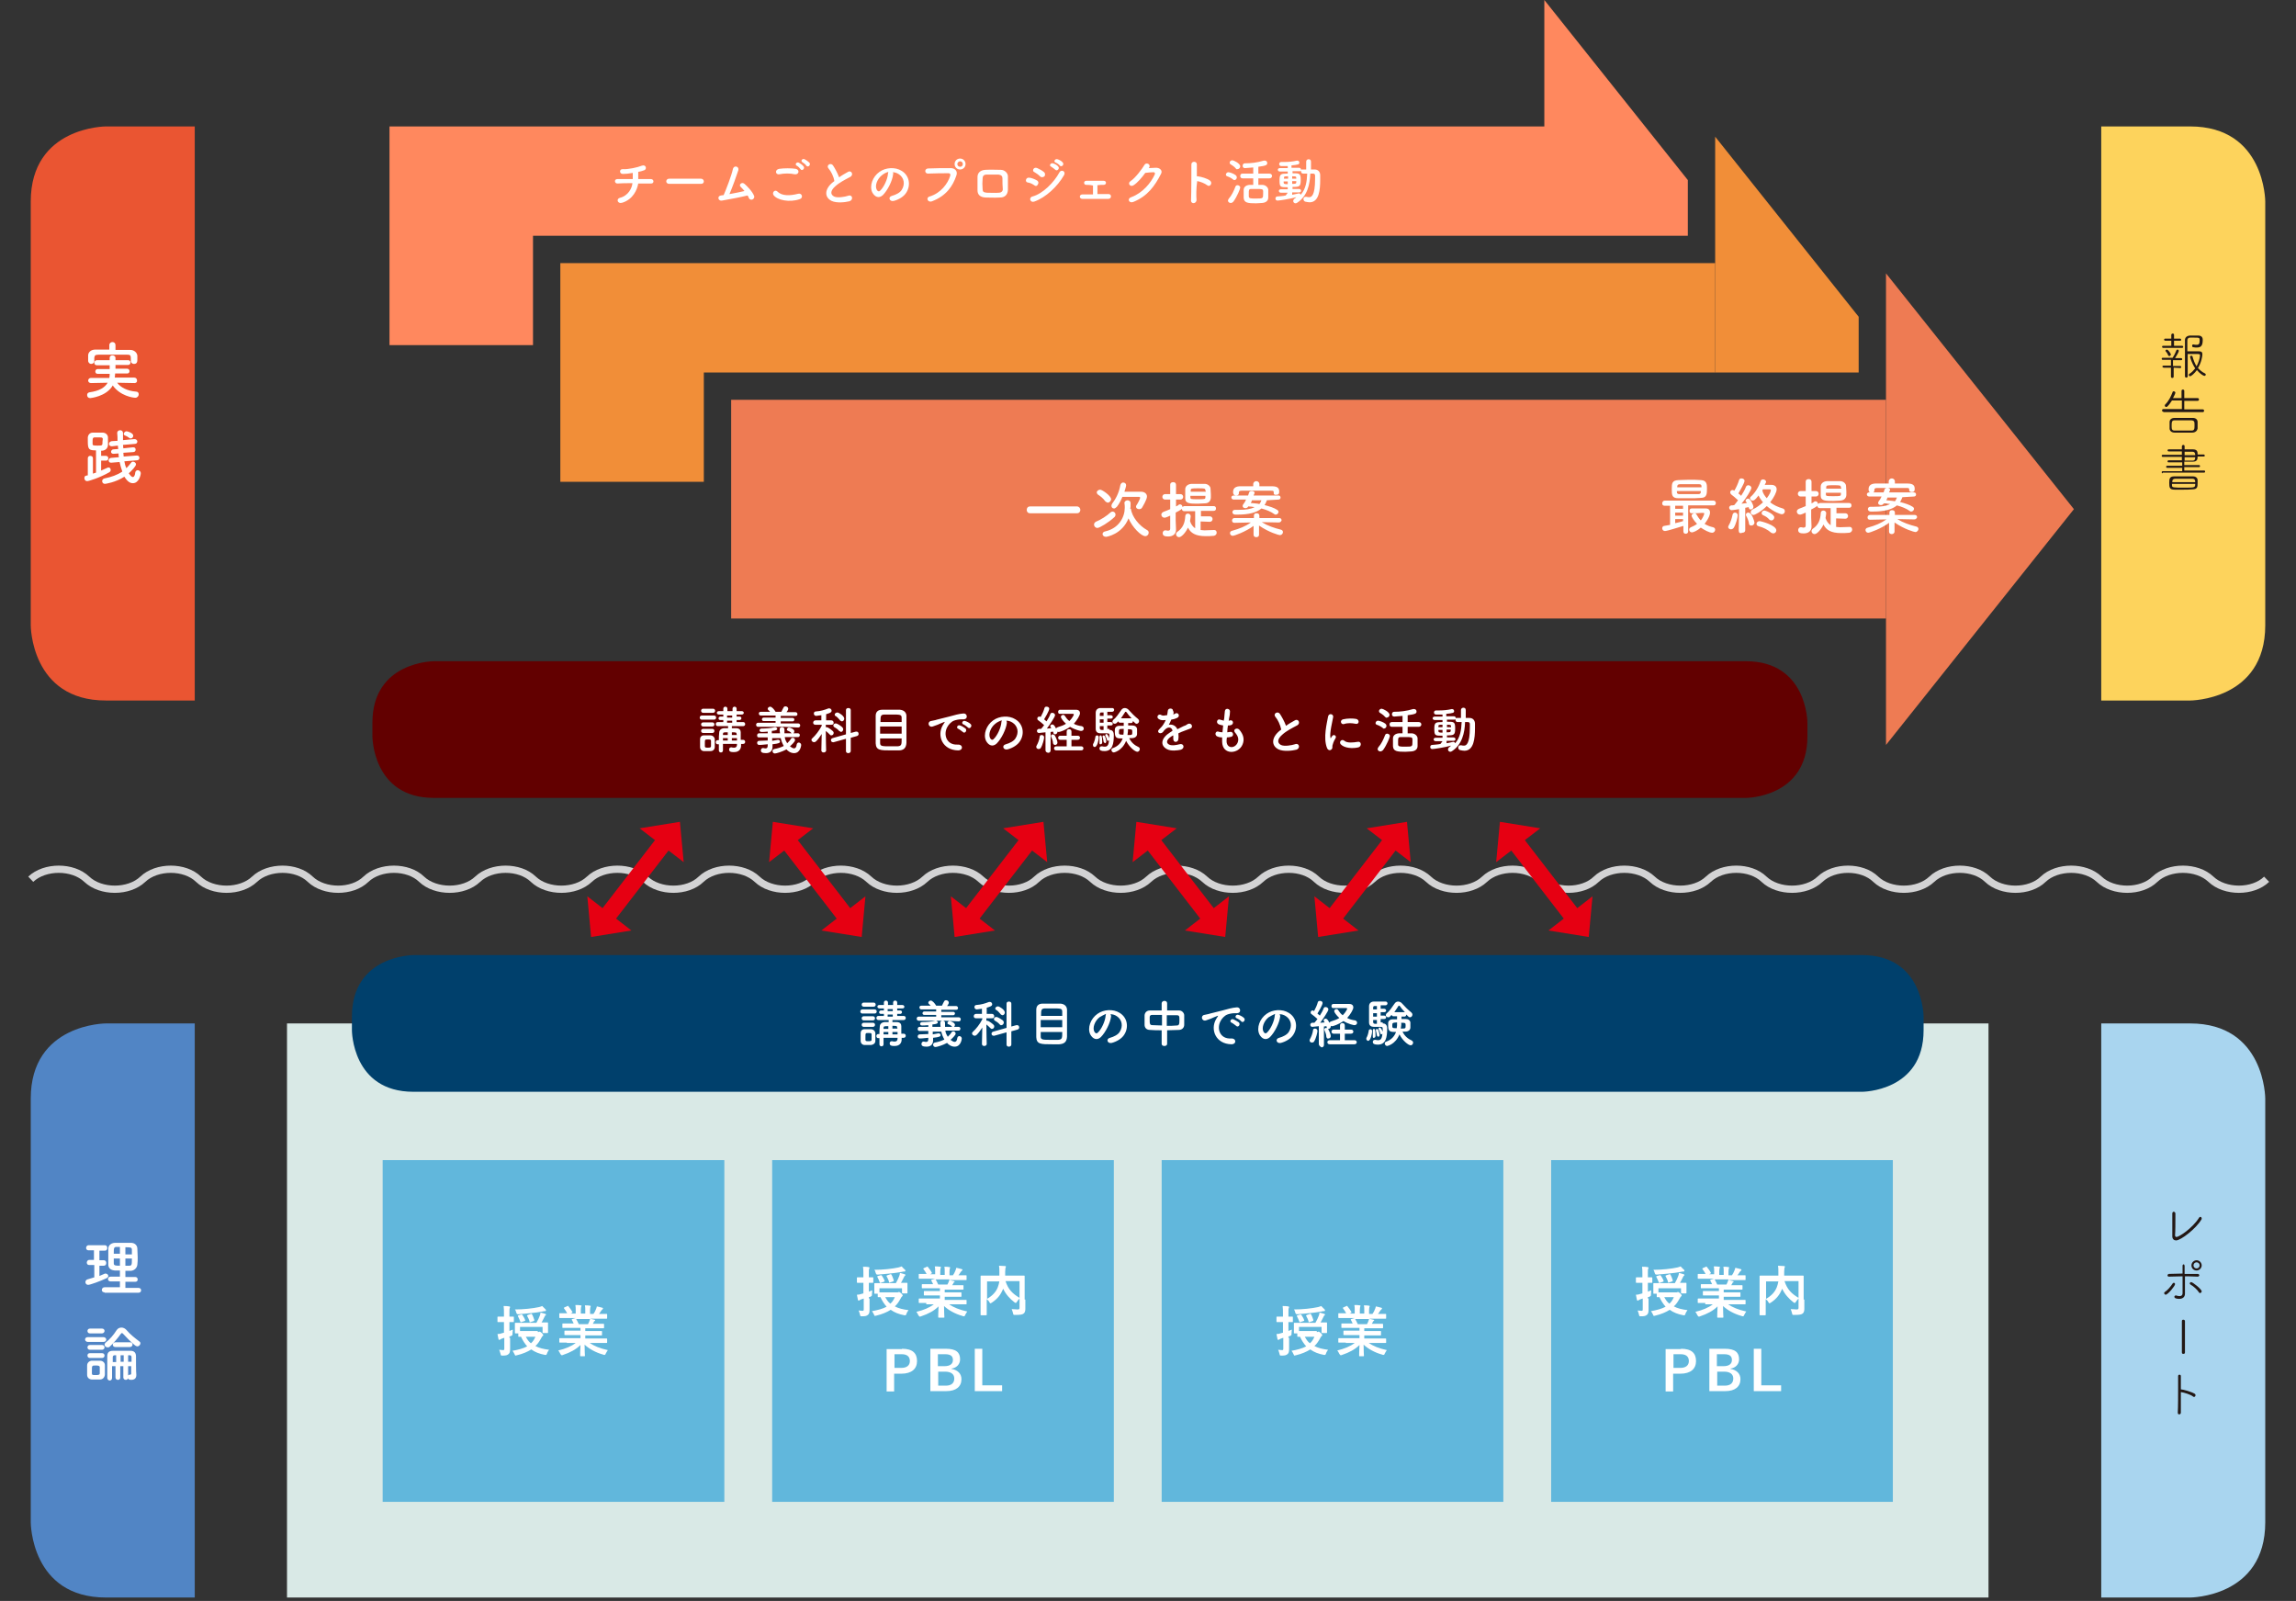 <svg id="レイヤー_1" xmlns="http://www.w3.org/2000/svg" xmlns:xlink="http://www.w3.org/1999/xlink" viewBox="0 0 672 468.5"><rect x="0" y="0" width="672" height="468.5" fill="#333333" stroke="none"/><style>.st0{clip-path:url(#SVGID_2_);fill:none;stroke:#d3d3d4;stroke-width:2.12}.st1{fill:#d9e9e6}.st2{fill:#ee7b53}.st3{fill:#f18e38}.st4{clip-path:url(#SVGID_4_);fill:#5185c5}.st5{fill:#fff}.st6{clip-path:url(#SVGID_6_);fill:#ea5532}.st7{clip-path:url(#SVGID_8_);fill:#a9d5ef}.st8{fill:#231815}.st9{clip-path:url(#SVGID_10_);fill:#fdd35c}.st10{clip-path:url(#SVGID_12_);fill:#00406c}.st11{clip-path:url(#SVGID_14_);fill:#620000}.st12{fill:#ff885e}.st13{fill:#61b7dc}.st14{fill:none;stroke:#e60012;stroke-width:5}.st15{fill:#e60012}</style><defs><path id="SVGID_1_" d="M0 0h672v468.5H0z"/></defs><clipPath id="SVGID_2_"><use xlink:href="#SVGID_1_" overflow="visible"/></clipPath><path class="st0" d="M9 257.3c4.1-3.9 12.3-3.9 16.4 0 4.1 3.9 12.3 3.9 16.4 0 4.1-3.9 12.3-3.9 16.3 0 4.1 3.9 12.3 3.9 16.4 0 4.1-3.9 12.3-3.9 16.3 0 4.1 3.9 12.3 3.9 16.3 0 4.1-3.9 12.3-3.9 16.3 0 4.1 3.9 12.3 3.9 16.4 0 4.1-3.9 12.3-3.9 16.3 0 4.1 3.9 12.3 3.9 16.4 0 4.1-3.9 12.3-3.9 16.4 0 4.1 3.9 12.3 3.9 16.3 0 4.1-3.9 12.3-3.9 16.4 0 4.1 3.9 12.3 3.9 16.3 0 4.1-3.9 12.3-3.9 16.4 0 4.1 3.9 12.3 3.9 16.4 0 4.1-3.9 12.3-3.9 16.4 0 4.1 3.9 12.3 3.9 16.3 0 4.1-3.9 12.3-3.9 16.4 0 4.1 3.9 12.3 3.9 16.4 0 4.1-3.9 12.3-3.9 16.4 0 4.1 3.9 12.3 3.9 16.4 0 4.1-3.9 12.3-3.9 16.3 0 4.1 3.9 12.3 3.9 16.4 0 4.1-3.9 12.3-3.9 16.4 0 4.1 3.9 12.3 3.9 16.4 0 4.1-3.9 12.3-3.9 16.4 0 4.1 3.9 12.3 3.9 16.3 0 4.1-3.9 12.3-3.9 16.4 0 4.1 3.9 12.3 3.9 16.4 0 4.1-3.9 12.3-3.9 16.3 0 4.1 3.9 12.3 3.9 16.4 0 4.1-3.9 12.3-3.9 16.3 0 4.1 3.9 12.3 3.9 16.4 0 4.1-3.9 12.3-3.9 16.3 0 4.1 3.9 12.3 3.9 16.3 0 4.1-3.9 12.3-3.9 16.4 0 4.1 3.9 12.3 3.9 16.3 0 4.1-3.9 12.3-3.9 16.4 0 4.1 3.9 12.3 3.9 16.3 0"/><path class="st1" d="M84 299.5h498v168H84z"/><path class="st2" d="M607 149l-55-69v138z"/><path class="st3" d="M544 92.7L502 40v69h42z"/><defs><path id="SVGID_3_" d="M0 0h672v468.5H0z"/></defs><clipPath id="SVGID_4_"><use xlink:href="#SVGID_3_" overflow="visible"/></clipPath><path class="st4" d="M31 299.5s-22 0-22 22v124s0 22 22 22h26v-168H31z"/><path class="st5" d="M25.7 392.7c-.5 0-.8-.4-.8-.7 0-.4.3-.7.8-.7h4.6c.5 0 .8.4.8.7 0 .4-.3.7-.8.7h-4.6zm3.5 11h-2.4c-.8-.1-1.3-.6-1.3-1.4v-2.7c0-.7.5-1.3 1.3-1.4h2.5c.7 0 1.4.5 1.4 1.3v2.8c-.1.8-.6 1.4-1.5 1.4zm-2.9-13.5c-.5 0-.7-.4-.7-.7s.2-.7.7-.7h3.6c.5 0 .7.4.7.7s-.3.7-.7.7h-3.6zm0 4.8c-.5 0-.7-.4-.7-.7s.2-.7.7-.7h3.6c.5 0 .7.4.7.7s-.3.7-.7.7h-3.6zm0 2.4c-.5 0-.7-.4-.7-.7 0-.4.2-.7.7-.7h3.6c.5 0 .7.4.7.7 0 .4-.3.7-.7.7h-3.6zm2.9 3.6v-.9c0-.4-.4-.5-1.1-.5-1.2 0-1.2 0-1.2 1.4v1c0 .4.3.4 1.1.4.6 0 1.2 0 1.2-.5v-.9zm11-7c-.2 0-.4-.1-.7-.3-1.2-1-2.5-2.3-3.5-3.4-.1-.1-.2-.2-.3-.2-.1 0-.2.1-.3.2-1 1.4-2.2 2.8-3.3 3.8-.2.2-.4.2-.6.2-.5 0-.9-.4-.9-.8 0-.2.1-.4.3-.6 1.2-.9 2.4-2.3 3.2-3.6.4-.6.9-.8 1.5-.8.5 0 1.1.3 1.5.8 1 1.2 2.3 2.2 3.6 3.2.3.2.4.4.4.6 0 .4-.4.9-.9.9zm-1.7 5.8h-1v3.3c0 .5-.3.7-.7.7-.3 0-.7-.2-.7-.7v-3.3h-.9v3.3c0 .5-.3.7-.7.7-.3 0-.7-.2-.7-.7v-3.3h-1v3.4c0 .5-.3.8-.7.8-.3 0-.7-.3-.7-.8v-6.3c0-1.1.5-1.6 1.7-1.6h5.1c1.1 0 1.6.6 1.6 1.6 0 .8 0 4.8.1 5.4v.1c0 1-.6 1.4-1.5 1.4-.5 0-1-.1-1-.8 0-.4.2-.7.5-.7h.2c.1 0 .3-.1.3-.3v-2.2zm-4.5-3.2h-.4c-.4 0-.6.2-.6.6v1.4h1v-2zm-.2-2.4c-.5 0-.8-.3-.8-.7 0-.3.3-.7.8-.7H38c.5 0 .8.3.8.7 0 .3-.3.7-.8.7h-4.2zm2.4 2.4h-.9v1.9h.9v-1.9zm2.3 2v-1.4c0-.3-.1-.6-.5-.6h-.5v1.9h1zm-11-28.4h-1.4c-.5 0-.7-.4-.7-.7 0-.4.3-.8.7-.8h1.4v-2.8h-1.6c-.5 0-.7-.4-.7-.7 0-.4.3-.8.7-.8h4.8c.5 0 .7.4.7.8s-.2.8-.7.8h-1.6v2.8h1.3c.5 0 .7.4.7.8s-.2.8-.7.8h-1.3v3c.5-.2.9-.4 1.4-.6.1-.1.3-.1.4-.1.4 0 .8.3.8.7 0 .3-.2.5-.6.7-1.7.8-4.7 1.9-5.3 1.9-.5 0-.8-.4-.8-.8 0-.3.2-.7.6-.8.7-.2 1.3-.4 2-.6v-3.6zm3.1 8c-.5 0-.8-.3-.8-.7 0-.4.3-.8.8-.8h4.5V375h-2.7c-.5 0-.8-.3-.8-.7 0-.4.3-.7.8-.7h2.7v-1.8h-1.5c-1.3-.1-1.9-.8-1.9-1.7v-4.7c0-.8.6-1.6 1.9-1.7h4.7c1.2 0 1.9.8 1.9 1.7 0 .8.1 1.7.1 2.5 0 .7 0 1.5-.1 2.2-.1.9-.8 1.7-1.9 1.8h-1.6v1.8h2.9c.5 0 .7.4.7.7 0 .4-.2.7-.7.7h-2.9v1.8h3.9c.5 0 .7.4.7.7s-.2.7-.7.7h-10zm4.5-13.3h-1c-.8 0-.8.4-.8 2h1.8v-2zm0 3.4h-1.8v1.4c0 .7.6.7 1.8.7v-2.1zm3.5-1.3v-1.3c0-.7-.5-.7-1.9-.7v2.1h1.9zm-1.9 1.3v2.1h1.1c.8 0 .8-.3.8-2.1h-1.9z"/><defs><path id="SVGID_5_" d="M0 0h672v468.5H0z"/></defs><clipPath id="SVGID_6_"><use xlink:href="#SVGID_5_" overflow="visible"/></clipPath><path class="st6" d="M31 37S9 37 9 59v124s0 22 22 22h26V37H31z"/><path class="st5" d="M28.1 131.8c-2.1 0-2.4-.3-2.4-2.7V128c.1-.8.6-1.4 1.5-1.4H30c.8 0 1.5.5 1.6 1.3v2.4c-.1.9-.7 1.5-1.7 1.6h-.3v1.5H31c.5 0 .7.4.7.7 0 .4-.2.7-.7.7h-1.4v2.9c.6-.3 1.2-.5 1.8-.8.1-.1.3-.1.4-.1.4 0 .6.4.6.7 0 .3-.1.5-.4.7-2.8 1.6-6 2.6-6.5 2.6s-.8-.4-.8-.9c0-.6.3-.7 1-.8v-5c0-.5.4-.7.7-.7.4 0 .8.2.8.7v4.5l.9-.3v-6.5zm.7-3.8h-1.1c-.6 0-.6.5-.6 1.2v.7c0 .4.1.5 1.4.5 1.5 0 1.5 0 1.5-1.2.2-1.2.1-1.2-1.2-1.2zm7.6 7c.1.7.3 1.4.6 2 .5-.5.9-1 1.3-1.5.2-.3.4-.4.6-.4.4 0 .9.3.9.8s-1.2 1.8-2.1 2.6c.4.6.8 1.1 1.2 1.1.3 0 .6-.4.7-1.4.1-.4.4-.6.7-.6.4 0 .9.3.9.9 0 .6-.6 2.9-2.3 2.9-.7 0-1.5-.3-2.5-1.9-2.6 1.7-5.6 2.1-5.7 2.1-.5 0-.8-.4-.8-.8 0-.3.2-.7.7-.8 2-.4 3.7-1 5.2-2-.3-.9-.6-1.8-.8-2.8l-2.4.2h-.1c-.5 0-.7-.3-.7-.7 0-.3.3-.7.7-.7l2.3-.2c-.1-.4-.1-.7-.1-1.1l-1.4.1h-.1c-.5 0-.7-.3-.7-.6s.3-.7.7-.7l1.4-.1-.1-1-1.7.2h-.1c-.5 0-.8-.3-.8-.7 0-.4.3-.7.8-.8l1.7-.1c0-.8 0-1.5-.1-2.3 0-.5.4-.8.9-.8.4 0 .8.3.8.8v2.1l3.3-.3h.1c.5 0 .8.4.8.7 0 .3-.2.7-.7.7l-3.5.3.1 1 2.8-.3h.1c.5 0 .7.3.7.7 0 .3-.2.7-.7.7l-2.9.2c0 .4.1.7.1 1.1l3.8-.3h.1c.5 0 .7.4.7.7 0 .3-.2.7-.7.7l-3.7.3zm1.5-6.8c-.5-.4-.9-.6-1.4-.8-.2-.1-.3-.3-.3-.4 0-.3.4-.8.8-.8.3 0 2 .5 2 1.3 0 .4-.3.8-.7.8-.2 0-.3 0-.4-.1zm1.5-16.1l-5.1-.1c.9 1.3 2.9 2.4 5.5 2.6.6 0 .8.4.8.8 0 .5-.4 1-1 1s-4.4-.5-6.6-3.6c-1.9 3.3-6.6 3.7-6.6 3.7-.6 0-.9-.4-.9-.9 0-.4.2-.7.7-.8 2.9-.4 4.5-1.4 5.3-2.8l-4.9.1c-.5 0-.8-.4-.8-.7 0-.4.3-.8.8-.8H32c.1-.4.1-.8.1-1.2h-3.5c-.5 0-.7-.3-.7-.7 0-.4.3-.7.7-.7h3.5v-1.1h-3.7c-.5 0-.8-.3-.8-.7 0-.4.3-.8.8-.8h3.7v-.7c0-.5.4-.7.8-.7.5 0 .9.3.9.7v.7h3.7c.5 0 .7.4.7.7 0 .4-.3.7-.7.7h-3.7v1.1h3.4c.5 0 .7.4.7.7 0 .4-.2.7-.7.7h-3.5c0 .4-.1.8-.1 1.2h5.7c.5 0 .8.4.8.8.1.4-.2.8-.7.8zm-5.4-9.7h4.2c1 0 2 .8 2 1.8v.9c0 .6 0 1.4-1 1.4-.4 0-.9-.3-.9-.8 0-1.7 0-1.9-1.1-1.9h-8.4c-1 0-1.1.3-1.2.9v1c0 .5-.5.8-.9.8s-.8-.3-.9-.8V104c0-.8.7-1.7 2.1-1.7H32V101c0-.6.5-.9.9-.9.5 0 .9.3.9.9v1.4z"/><defs><path id="SVGID_7_" d="M0 0h672v468.5H0z"/></defs><clipPath id="SVGID_8_"><use xlink:href="#SVGID_7_" overflow="visible"/></clipPath><path class="st7" d="M615 299.5v168h26s22 0 22-22v-124s0-22-22-22h-26z"/><path class="st8" d="M633.4 378.4c0-.1.1-.2.2-.3.8-.5 1.8-1.7 2.3-2.5.1-.1.2-.2.3-.2.2 0 .4.1.4.4 0 .5-2.1 3.1-2.8 3.1-.2-.1-.4-.3-.4-.5zm6-7.9v2.3h3.8c.3 0 .5.2.5.4s-.2.4-.5.4c-.9 0-1.9-.1-2.8-.1h-.9v5.1c0 1-.7 1.5-1.7 1.5-.5 0-1.4-.1-1.4-.6 0-.2.2-.4.4-.4h.1c.3.1.7.2 1 .2.5 0 .9-.2.9-.9v-4.9c-1.3 0-2.7.1-4 .1-.3 0-.4-.2-.4-.4s.1-.3.4-.4c1.3 0 2.7-.1 4-.1v-2.3c0-.3.2-.4.4-.4 0 0 .2.2.2.5zm-2.5-7.5c-.6 0-1.1-.4-1.1-1.2v-6.7c0-.3.2-.5.4-.5s.5.2.5.5v1.1c0 1.6 0 4.3-.1 5.2v.1c0 .3.2.5.4.5.8 0 4.7-2.6 6.6-5.6.1-.2.3-.3.4-.3.2 0 .4.2.4.5 0 .1 0 .2-.1.3-1.5 2.6-6 6.1-7.4 6.1zm1.4 39.7v3.9h.1c.5 0 3.1.7 4 1.3.1.1.2.2.2.4s-.2.5-.4.5c-.1 0-.2 0-.3-.1-.7-.6-2.7-1.2-3.5-1.3h-.1v6c0 .4-.3.5-.5.5s-.4-.1-.4-.5c.1-1.7.1-5.2.1-7.8v-2.9c0-.3.2-.4.4-.4s.4.1.4.4zm.3-16.1c0-.3.2-.4.4-.4s.5.1.5.4v9.2c0 .3-.2.4-.5.4-.2 0-.4-.1-.4-.4v-9.2zm5-8.4c-.5-.8-1.6-1.8-2.5-2.3-.1-.1-.2-.2-.2-.3 0-.2.2-.4.4-.4.5 0 3.1 2.1 3.1 2.7 0 .2-.2.5-.5.5-.1 0-.2 0-.3-.2zm-.7-6.4c-.8 0-1.5-.6-1.5-1.5 0-.8.7-1.5 1.5-1.5s1.5.7 1.5 1.5-.7 1.5-1.5 1.5zm0-2.4c-.5 0-.9.4-.9.9s.4.9.9.9.9-.4.9-.9-.4-.9-.9-.9z"/><defs><path id="SVGID_9_" d="M0 0h672v468.5H0z"/></defs><clipPath id="SVGID_10_"><use xlink:href="#SVGID_9_" overflow="visible"/></clipPath><path class="st9" d="M615 37v168h26s22 0 22-22V59s0-22-22-22h-26z"/><path class="st8" d="M633 138.5c-.2 0-.3-.1-.3-.3 0-.2.1-.3.3-.3h5.7v-1h-4.4c-.2 0-.3-.1-.3-.3 0-.2.1-.3.3-.3h4.4v-1h-4c-.2 0-.3-.1-.3-.3 0-.1.1-.3.3-.3h3.9v-1H633c-.2 0-.3-.1-.3-.3 0-.2.1-.3.3-.3h5.6v-1h-3.9c-.2 0-.3-.2-.3-.3s.1-.3.3-.3h3.9v-.9c0-.2.2-.4.4-.4s.4.1.4.4v.9h2.4c1.4 0 1.4.8 1.4 1.5h1.8c.2 0 .3.2.3.3 0 .2-.1.3-.3.3h-1.8c0 .6 0 1.5-1.4 1.5h-2.5v1h4.3c.2 0 .3.1.3.3 0 .2-.1.3-.3.3h-4.3v1h5.8c.2 0 .3.1.3.3 0 .2-.1.3-.3.3H633zm5.9 4.8h-2.4c-1.5 0-1.6-.6-1.6-2 0-1.2.1-1.9 1.5-1.9h5.4c.9 0 1.4.5 1.4 1.1v.8c0 1.1 0 1.9-1.5 1.9-1 .1-1.9.1-2.8.1zm-3.2-1.7v.4c0 .7.3.7 3.6.7 3.1 0 3.2 0 3.2-1.1h-6.8zm6.8-.5c0-.6-.1-1-.9-1h-4.9c-.6 0-.9.3-.9.7v.3h6.7zm-3.1-7.3v1h2.3c.7 0 .8-.4.8-1h-3.1zm3.1-.6c0-.5-.1-1-.8-1h-2.3v1h3.1zm-9.3-12.7c-.3 0-.4-.2-.4-.4s.1-.4.4-.4h5.4v-2.5h-2.9c-.4.6-.8 1.2-1.3 1.7-.1.1-.2.2-.4.2s-.4-.2-.4-.4c0-.1 0-.2.1-.3 1.1-1.1 1.7-2.4 2.2-3.7 0-.1.2-.2.3-.2.2 0 .5.2.5.4s-.4 1.1-.7 1.6h2.5v-2.1c0-.3.2-.4.4-.4s.4.1.4.4v2.1h3.9c.3 0 .4.2.4.4s-.1.4-.4.4h-3.9v2.5h5.4c.3 0 .4.2.4.4s-.1.4-.4.4h-11.5zm8.4 6.1h-5.1c-1 0-1.5-.6-1.5-1.2v-1.9c0-.6.4-1.2 1.5-1.2h5.3c1 0 1.4.6 1.4 1.2v1.9c-.1.6-.6 1.2-1.6 1.2zm-6-2.1c0 1 0 1.5.9 1.5h4.9c.8 0 .9-.4.9-1.4 0-1.2 0-1.5-.9-1.6h-4.9c-.8 0-.9.4-.9 1.5zm.2-22.7h-2.7c-.2 0-.3-.2-.3-.3 0-.2.1-.3.3-.3h2.4v-1.5h-1.8c-.2 0-.3-.2-.3-.3 0-.2.1-.3.3-.3h1.8V98c0-.2.2-.4.4-.4s.4.1.4.4v1.1h1.8c.2 0 .3.2.3.3 0 .2-.1.3-.3.3h-1.8v1.5h2.4c.2 0 .3.2.3.3s-.1.3-.3.3h-2.9zm.4 5.8v2.6c0 .3-.2.4-.4.4s-.4-.1-.4-.4v-2.6h-2.1c-.2 0-.4-.2-.4-.3 0-.2.1-.3.4-.3h2.1v-1.7H633c-.2 0-.3-.1-.3-.3s.1-.3.3-.3h2.9c.4-.6.8-1.4 1.1-2.2 0-.1.2-.2.3-.2.2 0 .4.1.4.4 0 .3-.7 1.5-1.1 2.1h1.8c.2 0 .3.2.3.3 0 .2-.1.3-.3.3H636v1.7h2.1c.2 0 .3.2.3.3 0 .2-.1.3-.3.3l-1.9-.1zm-1.3-3.4c-.1 0-.2-.1-.3-.2-.2-.6-.5-.9-.8-1.3v-.1c0-.1.2-.3.4-.3.4 0 1.2 1.2 1.2 1.5-.1.2-.3.4-.5.4zm5.4 5.9c0 .3-.2.4-.4.4s-.4-.1-.4-.4V99.5c0-.6.4-1.2 1.4-1.3h2.5c.9 0 1.3.5 1.3 1.2 0 1.5-.3 2.3-1.7 2.3-.3 0-.7 0-1.1-.1-.2 0-.3-.2-.3-.4s.1-.4.3-.4h.1c.4.1.7.1.9.1.7 0 .9-.3.9-1.3 0-.8-.1-.8-1.7-.8H641c-.6 0-.8.4-.8.8v3.2h3.3c.9 0 1.1.3 1.1.9 0 .6-.3 2.4-1.3 4 .6.6 1.2 1.2 2.1 1.6.1.1.2.2.2.3 0 .2-.2.4-.4.4-.3 0-1.4-.7-2.2-1.7-.8 1.1-1.7 1.8-2 1.8-.2 0-.4-.2-.4-.4 0-.1.1-.2.2-.3.7-.4 1.2-1 1.7-1.6-1-1.5-1.5-3.2-1.5-3.4 0-.2.2-.3.4-.3.1 0 .3.1.3.2.3 1.1.7 2.1 1.2 2.9.5-.9 1-2.4 1-3.2 0-.4-.1-.4-1.3-.4h-2.3v6.5z"/><defs><path id="SVGID_11_" d="M0 0h672v468.5H0z"/></defs><clipPath id="SVGID_12_"><use xlink:href="#SVGID_11_" overflow="visible"/></clipPath><path class="st10" d="M121 279.5s-18 0-18 18v4s0 18 18 18h424s18 0 18-18v-4s0-18-18-18H121z"/><path class="st5" d="M252.4 296.6c-.4 0-.6-.3-.6-.6s.2-.6.6-.6h3.6c.4 0 .6.3.6.6s-.2.6-.6.6h-3.6zm2.6 9.2h-2c-.6 0-1.1-.5-1.1-1.2v-2.3c0-.6.4-1.1 1.1-1.1h2c.5 0 1.1.4 1.2 1.1v2.3c0 .7-.5 1.1-1.2 1.2zm-2.2-11.2c-.4 0-.6-.3-.6-.6s.2-.6.6-.6h2.9c.4 0 .6.3.6.6s-.2.6-.6.6h-2.9zm0 4c-.4 0-.6-.3-.6-.6s.2-.6.6-.6h2.7c.4 0 .6.3.6.6s-.2.6-.6.6h-2.7zm0 1.9c-.4 0-.6-.3-.6-.6s.2-.6.6-.6h2.7c.4 0 .6.3.6.6s-.2.6-.6.6h-2.7zm2.3 3v-.8c0-.4-.3-.4-.9-.4-.9 0-.9 0-.9 1.2v.8c0 .4.3.4 1 .4.5 0 .8-.1.8-.4v-.8zm8.8.3v.4c0 .8-.4 1.9-2.1 1.9-.9 0-1.4-.1-1.4-.8 0-.3.2-.6.6-.6h.1c.3.1.5.1.8.1.4 0 .8-.2.8-.9v-.2h-4.1v1.9c0 .4-.3.6-.6.6s-.6-.2-.6-.6v-1.8h-.4c-.3 0-.5-.3-.5-.6s.2-.6.5-.6h.4c0-.8 0-1.5.1-2.2 0-.6.4-1.2 1.4-1.3h1.2v-.6h-3c-.4 0-.6-.3-.6-.6s.2-.6.6-.6h1.6v-.6h-.9c-.3 0-.5-.2-.5-.5 0-.2.2-.5.5-.5h.9v-.6h-1.3c-.4 0-.6-.3-.6-.5 0-.3.2-.5.6-.5h1.3v-.7c0-.4.3-.6.6-.6s.6.2.6.6v.7h1.5v-.7c0-.4.3-.6.6-.6s.6.2.6.6v.7h1.5c.4 0 .6.3.6.5 0 .3-.2.5-.6.5h-1.5v.6h.9c.3 0 .5.2.5.5 0 .2-.2.5-.5.5h-.9v.6h1.9c.4 0 .6.3.6.6s-.2.6-.6.6h-3.3v.6h1.2c1.1 0 1.4.6 1.4 1.2v2.2h.7c.4 0 .6.3.6.6s-.2.6-.6.6h-.6zM260 302h-1.4v.7h1.4v-.7zm0-1.7c-1.3 0-1.4 0-1.4.6v.2h1.4v-.8zm1.3-5h-1.5v.6h1.5v-.6zm0 1.6h-1.5v.6h1.5v-.6zm1.3 3.9c0-.6-.2-.6-1.4-.6v.8h1.5l-.1-.2zm.1 1.2h-1.5v.7h1.5v-.7zm13.9-3.3h-7.7c-.4 0-.6-.3-.6-.6s.2-.6.6-.6h5.1v-.5h-3.5c-.3 0-.5-.2-.5-.5 0-.2.2-.5.5-.5h3.5v-.6h-4.3c-.4 0-.6-.3-.6-.6s.2-.5.6-.5h2.7l-.6-.6c-.1-.1-.1-.2-.1-.3 0-.3.4-.6.7-.6.5 0 1.2.8 1.6 1.5h1.7c.2-.4.4-.9.6-1.2.1-.3.4-.4.6-.4.4 0 .8.3.8.7 0 .2-.1.5-.5 1h2.6c.4 0 .6.3.6.6s-.2.5-.6.5h-4.3v.6h3.5c.3 0 .5.2.5.5 0 .2-.2.5-.5.5h-3.5v.6h5.1c.4 0 .6.3.6.6s-.2.6-.6.6l-4-.2zm.1 3c.1.7.4 1.2.7 1.7.4-.4.8-.8 1.1-1.3.1-.2.3-.3.5-.3.4 0 .7.3.7.7 0 .4-1 1.4-1.5 1.8.2.1.4.3.6.4.2.1.4.2.6.2.4 0 .7-.3.8-1.2.1-.3.3-.5.6-.5s.7.3.7.7c0 .1-.2 2.4-2.1 2.4-1.1 0-2-.8-2.2-1.1-1.3.7-3 1.2-3.4 1.2-.4 0-.7-.3-.7-.7 0-.3.2-.5.5-.6 1.1-.2 2-.5 2.8-.9-.4-.7-.7-1.4-.9-2.3H273v.8c.6-.1 1.1-.2 1.6-.3h.2c.3 0 .5.3.5.5 0 .4-.3.6-2.2.8v.8c0 .8-.4 1.8-1.9 1.8-1.2 0-1.5-.3-1.5-.8 0-.3.2-.7.6-.7h.1c.3.1.5.1.7.1.4 0 .6-.2.6-.9v-.3c-1.6.2-2.3.2-2.5.2-.4 0-.6-.3-.6-.6s.2-.6.6-.6c.9 0 1.7-.1 2.5-.1v-.9h-2.6c-.4 0-.5-.3-.5-.6s.2-.6.5-.6h2.6v-.5c-.8.1-1.6.1-1.8.1-.4 0-.6-.2-.6-.5 0-.2.2-.5.6-.5 1.2 0 2.7-.1 3.9-.4h.1c.3 0 .6.3.6.5 0 .3-.4.5-1.6.6v.7h2.4c-.1-.5-.1-1.1-.1-1.2 0-.4.3-.6.7-.6.3 0 .7.2.7.6v1.2h2.1l-.1-.1c-.3-.4-.7-.5-1.1-.7-.2-.1-.2-.2-.2-.3 0-.3.3-.6.6-.6.4 0 1.6.5 1.6 1.1 0 .2-.1.5-.3.6h1.4c.3 0 .5.3.5.5 0 .3-.2.6-.5.6h-3.9zm12.1 3.8c0 .4-.4.6-.7.6-.4 0-.7-.2-.7-.6l.1-4.8c-.5.8-1.1 1.6-1.6 2.1-.2.2-.4.3-.6.3-.4 0-.8-.3-.8-.7 0-.2.1-.3.3-.5.8-.7 2-2.2 2.7-3.6v-.3h-1.8c-.5 0-.7-.3-.7-.6s.2-.7.7-.7h1.7v-1.5c-.3 0-1.3.2-1.5.2-.4 0-.7-.3-.7-.7 0-.3.2-.6.6-.6 1.4-.1 2.4-.4 3.7-.9h.2c.4 0 .7.3.7.7 0 .5-.6.7-1.6 1v1.8h1.5c.4 0 .7.3.7.7s-.2.6-.7.6h-1.6v.7h.2c.6 0 1.8 1.1 1.9 1.2.2.2.2.3.2.5 0 .4-.3.7-.7.7-.2 0-.3-.1-.5-.3-.3-.3-.7-.7-1.1-1 0 2.4.1 5.7.1 5.7zm5.8-3.4l-3.6 1h-.2c-.4 0-.6-.3-.6-.6s.2-.5.5-.6l3.9-1.1v-7.1c0-.4.3-.6.7-.6.4 0 .7.2.7.6v6.7l1.5-.4h.2c.4 0 .6.3.6.7 0 .3-.2.5-.5.6l-1.8.5v3.9c0 .4-.4.6-.7.6-.4 0-.7-.2-.7-.6v-3.6zm-2-2.3c-.4-.5-1-.9-1.4-1.1-.2-.1-.3-.3-.3-.5 0-.3.3-.6.7-.6.5 0 1.6.8 1.9 1 .2.2.3.4.3.6 0 .4-.3.8-.7.8-.1.1-.3 0-.5-.2zm.2-3.1c-.4-.5-.9-1-1.3-1.2-.2-.1-.2-.3-.2-.4 0-.3.4-.6.8-.6s2 1 2 1.8c0 .4-.3.8-.7.8-.3-.1-.5-.2-.6-.4zm17.2 8.9h-2c-3.4 0-4.6 0-4.7-2.1v-8c0-1.2.7-1.8 1.9-1.8h5.2c1 .1 1.8.6 1.9 1.7v8c-.1 1.6-.9 2.1-2.3 2.2zm.9-7.1h-6.3v2.1h6.3v-2.1zm0-1.2v-1.2c0-1-.4-1-3-1h-2.1c-1 .1-1.1.3-1.1 2.2h6.2zm-6.3 4.6v1.4c0 1 .5 1 3.2 1h1.9c1.2-.1 1.2-.5 1.2-2.3h-6.3zm20.6-4.5c-.2 1.9-1.6 4.7-3 6.1-1.2 1.1-2.4.5-3.1-.8-.9-1.9.1-4.6 2.1-6 1.8-1.3 4.6-1.5 6.5-.3 2.3 1.4 2.7 4.2 1.4 6.3-.7 1.2-2.2 2.1-3.7 2.5-1.3.3-1.8-1.2-.5-1.5 1.1-.3 2.3-.9 2.8-1.7 1.1-1.7.7-3.6-.8-4.6-.6-.4-1.2-.6-1.9-.6.1.1.2.3.2.6zm-3.4.3c-1.4 1.1-2.1 3.1-1.5 4.2.2.4.6.7 1 .3 1.1-1 2.2-3.4 2.3-5 0-.2.1-.3.1-.5-.6.3-1.3.6-1.9 1zm18.2 3.8c-1.2 0-2.3 0-3.4-.1-1.1 0-1.6-.7-1.6-1.5v-2.7c0-.6.4-1.5 1.6-1.5h3.4v-2.1c0-.4.4-.7.8-.7s.8.2.8.7v2.1h3.5c.9 0 1.5.8 1.5 1.4v2.8c0 .8-.6 1.5-1.6 1.5-1.1 0-2.2.1-3.4.1v4c0 .4-.4.6-.8.6s-.8-.2-.8-.6v-4zm0-4.5h-2.8c-.5 0-.7.3-.7.6v1c0 .9 0 1.4.8 1.4s1.8.1 2.8.1V297zm1.5 3.2c1 0 2 0 2.9-.1.7 0 .8-.4.8-1.5 0-1.2 0-1.5-.8-1.5h-2.9v3.1zm14.4-1.9c.2-.3.3-.5.5-.8.2-.3.2-.3-.1-.2-1.1.4-.9.4-1.9.8-.5.2-.9.3-1.4.5-1.3.4-1.7-1.4-.5-1.6.3-.1 1.2-.2 1.7-.4.7-.2 2.1-.5 3.6-.9s2.8-.8 4.1-.9c.9-.1 1.2.7 1 1.2-.1.3-.4.6-1.5.5-.8 0-1.7.2-2.2.4-.8.3-1.6 1.2-1.9 1.8-1.3 2.2-.3 5.4 3 5.2 1.6-.1 1.7 1.7.1 1.7-4.6-.1-6.2-4.3-4.5-7.3zm4.6 1c-.8-.3-.2-1.3.5-1 .4.2 1.2.6 1.6.9.6.7-.3 1.6-.8 1-.3-.2-1-.8-1.3-.9zm1.5-1.3c-.8-.3-.2-1.3.5-1 .4.1 1.2.5 1.6.9.6.6-.3 1.6-.8 1-.2-.3-1-.8-1.3-.9zm12.7-.6c-.2 1.9-1.6 4.7-3 6.1-1.2 1.1-2.4.5-3.1-.8-.9-1.9.1-4.6 2.1-6 1.8-1.3 4.6-1.5 6.5-.3 2.3 1.4 2.7 4.2 1.4 6.3-.7 1.2-2.2 2.1-3.7 2.5-1.3.3-1.8-1.2-.5-1.5 1.1-.3 2.3-.9 2.8-1.7 1.1-1.7.7-3.6-.8-4.6-.6-.4-1.2-.6-1.9-.6.1.1.2.3.2.6zm-3.4.3c-1.4 1.1-2.1 3.1-1.5 4.2.2.4.6.7 1 .3 1.1-1 2.2-3.4 2.3-5 0-.2.1-.3.1-.5-.6.3-1.3.6-1.9 1zm12.7 7.4c-.3 0-.7-.2-.7-.6 0-.1 0-.3.1-.4.4-.7.8-1.7.9-2.6 0-.4.3-.5.6-.5s.7.2.7.7c0 .4-.4 2.2-1 3.1-.1.2-.4.3-.6.3zm2 .4v-5.2c-.1 0-1.7.2-1.9.2-.4 0-.6-.3-.6-.6s.2-.5.5-.6h.7c.3-.3.6-.7.9-1.1-.5-.5-1.3-1.1-1.7-1.4-.2-.1-.3-.3-.3-.5 0-.3.2-.6.6-.6.1 0 .2 0 .4.2.4-.7.9-1.8 1.1-2.6.1-.3.3-.4.6-.4.4 0 .8.2.8.6 0 .6-1.3 2.8-1.5 3.1.2.2.5.4.7.6.5-.8.9-1.5 1.1-2.1.1-.3.3-.4.6-.4.4 0 .8.3.8.7 0 .5-1.7 3-2.4 3.9.5 0 1-.1 1.3-.1-.3-.5-.3-.5-.3-.6 0-.3.3-.5.6-.5s.6.2 1.1 1.2c.1-.2.2-.3.5-.4 1-.3 1.8-.6 2.4-1-.9-.8-1.5-1.7-1.5-2 0-.4.4-.6.7-.6.2 0 .3.1.4.2.4.6.8 1.2 1.4 1.6.9-.9 1.3-1.8 1.3-1.9 0-.1-.2-.2-.2-.2h-3.9c-.4 0-.5-.3-.5-.6s.2-.6.5-.6h4.7c.9 0 1.2.5 1.2 1 0 .6-.8 2-1.8 3.1.7.4 1.5.6 2.3.7.4.1.6.4.6.7 0 .4-.3.7-.8.7-.2 0-1.7-.3-3.2-1.2-1.4 1-3 1.5-3.3 1.5-.2 0-.3 0-.4-.1v.2c0 .4-.4.7-.7.7-.2 0-.5-.2-.5-.5 0-.1 0-.2-.1-.3-.2 0-.5.1-.7.1v5.4c0 .5-.4.7-.7.7-.5-.3-.8-.6-.8-1zm2.2-2.1c0-.6-.3-1.4-.5-1.8 0-.1-.1-.2-.1-.3 0-.3.3-.5.5-.5s.4.1.6.3c.3.5.8 1.6.8 2.1s-.4.7-.7.7c-.3.1-.5-.1-.6-.5zm1 2.2c-.5 0-.7-.3-.7-.6s.2-.6.7-.6h3v-1.9h-1.9c-.4 0-.6-.3-.6-.6s.2-.6.6-.6h1.9v-1.2c0-.5.3-.7.7-.7.4 0 .7.2.7.7v1.2h1.8c.5 0 .7.3.7.6s-.2.6-.7.6h-1.8v1.9h2.8c.5 0 .7.3.7.6s-.2.6-.7.6h-7.2zm10.7-1.6c0-.1 0-.3.1-.4.2-.3.5-1.2.6-1.9 0-.3.2-.5.5-.5.2 0 .5.1.5.6 0 .6-.4 2.8-1.2 2.8-.3-.1-.5-.3-.5-.6zm4.8-4.5c.3 0 1.3 0 1.3 1.5 0 2.6-.4 4.7-2.7 4.7-1 0-1.5-.2-1.5-.8 0-.3.2-.6.6-.6h.2c.3.1.6.1.8.1.6 0 1.1-.3 1.2-1.9-.1.1-.2.2-.3.2-.1 0-.3-.1-.3-.3-.1-.5-.4-.9-.5-1.2v-.2c0-.2.1-.3.3-.3.5 0 .8 1.1.9 1.2v-.8c0-.6-.1-.6-1.1-.6h-1.5c-.7 0-1.4-.3-1.4-1.3v-4.7c0-.9.6-1.4 1.4-1.4h3.5c.3 0 .5.3.5.5 0 .3-.2.6-.6.6h-1.4v1h1c.4 0 .6.3.6.5 0 .3-.2.5-.6.5h-1v1h1c.4 0 .6.3.6.5 0 .3-.2.5-.6.5h-1v1h.6zm-2.9 3.9v-1.9c0-.3.2-.4.3-.4.2 0 .5 0 .5 1.9 0 .2 0 .7-.5.7-.1.1-.3 0-.3-.3zm1.2-9h-.7c-.2 0-.4.1-.4.5v.5h1.1v-1zm0 2.1h-1.1v1h1.1v-1zm0 2h-1.1v.6c0 .3.2.5.5.5h.6v-1.1zm0 4.5c-.1-.6-.2-1.1-.3-1.4v-.2c0-.2.2-.3.3-.3.1 0 .3.1.4.3.2.4.4 1.3.4 1.5s-.2.5-.4.5c-.2-.1-.4-.2-.4-.4zm7.2-5.7v.9h1.2c.8 0 1.3.4 1.4 1v1.5c0 .7-.6 1.2-1.5 1.2h-.8c.6 1.3 1.6 2.1 2.7 2.6.3.2.4.4.4.6 0 .4-.3.8-.7.8-.7 0-2.4-1.4-3.3-3.2-1.2 3-3.6 3.4-3.6 3.4-.4 0-.7-.4-.7-.7 0-.3.1-.5.5-.6 1.6-.6 2.4-1.7 2.8-2.8-1.6 0-2.3 0-2.3-1.8v-.8c0-.6.5-1.1 1.3-1.1h1.3v-.9h-1.1c-.3 0-.4-.2-.5-.4l-.5.5c-.1.2-.3.2-.5.2-.4 0-.7-.3-.7-.6 0-.2.1-.3.2-.5.9-.7 1.6-1.8 2.3-2.8.3-.5.7-.7 1.1-.7.4 0 .9.2 1.2.6.8.9 1.7 1.8 2.7 2.6.2.2.3.4.3.6 0 .4-.3.8-.7.8-.3 0-.4-.1-1.1-.8 0 .3-.2.6-.5.6h-.9zm-2.7 2.8c0 .7 0 .8 1.3.8.1-.6.1-.8.1-1.7-1.3.1-1.4.1-1.4.9zm3.7-3.9c-.6-.6-1.1-1.2-1.5-1.8-.1-.1-.2-.1-.2-.1-.1 0-.2 0-.2.1l-1.2 1.8h3.1zm-1.1 4c0 .2-.1.5-.1.8 1.4 0 1.4 0 1.4-.9 0-.7 0-.8-1.3-.8.1.5 0 .8 0 .9z"/><defs><path id="SVGID_13_" d="M0 0h672v468.5H0z"/></defs><clipPath id="SVGID_14_"><use xlink:href="#SVGID_13_" overflow="visible"/></clipPath><path class="st11" d="M127 193.5s-18 0-18 18v4s0 18 18 18h384s18 0 18-18v-4s0-18-18-18H127z"/><path class="st5" d="M205.4 210.6c-.4 0-.6-.3-.6-.6s.2-.6.6-.6h3.6c.4 0 .6.3.6.6s-.2.6-.6.6h-3.6zm2.6 9.2h-2c-.6 0-1.1-.5-1.1-1.2v-2.3c0-.6.4-1.1 1.1-1.1h2c.5 0 1.1.4 1.2 1.1v2.3c0 .7-.5 1.2-1.2 1.2zm-2.2-11.2c-.4 0-.6-.3-.6-.6s.2-.6.6-.6h2.9c.4 0 .6.3.6.6s-.2.6-.6.6h-2.9zm0 4c-.4 0-.6-.3-.6-.6s.2-.6.6-.6h2.7c.4 0 .6.3.6.6s-.2.6-.6.6h-2.7zm0 1.9c-.4 0-.6-.3-.6-.6s.2-.6.6-.6h2.7c.4 0 .6.3.6.6s-.2.6-.6.6h-2.7zm2.3 3.1v-.8c0-.4-.3-.4-.9-.4-.9 0-.9 0-.9 1.2v.8c0 .4.3.4 1 .4.5 0 .8-.1.8-.4v-.8zm8.8.2v.4c0 .8-.4 1.9-2.1 1.9-.9 0-1.4-.1-1.4-.8 0-.3.2-.6.6-.6h.1c.3.1.5.1.8.1.4 0 .8-.2.8-.9v-.2h-4.1v1.9c0 .4-.3.6-.6.6s-.6-.2-.6-.6v-1.8h-.4c-.3 0-.5-.3-.5-.6s.2-.6.5-.6h.4c0-.8 0-1.5.1-2.2 0-.6.4-1.2 1.4-1.3h1.2v-.6h-3c-.4 0-.6-.3-.6-.6s.2-.6.6-.6h1.6v-.6h-.9c-.3 0-.5-.2-.5-.5 0-.2.2-.5.5-.5h.9v-.6h-1.3c-.4 0-.6-.3-.6-.5s.2-.5.6-.5h1.3v-.7c0-.4.3-.6.6-.6s.6.2.6.6v.7h1.5v-.7c0-.4.3-.6.6-.6s.6.2.6.6v.7h1.5c.4 0 .6.3.6.5s-.2.5-.6.5h-1.5v.6h.9c.3 0 .5.2.5.5 0 .2-.2.5-.5.5h-.9v.6h1.9c.4 0 .6.3.6.6s-.2.6-.6.6h-3.3v.6h1.2c1.1 0 1.4.6 1.4 1.2v2.2h.7c.4 0 .6.3.6.6s-.2.6-.6.6h-.6zM213 216h-1.4v.7h1.4v-.7zm0-1.7c-1.3 0-1.4 0-1.4.6v.2h1.4v-.8zm1.3-4.9h-1.5v.6h1.5v-.6zm0 1.5h-1.5v.6h1.5v-.6zm1.3 4c0-.6-.2-.6-1.4-.6v.8h1.5l-.1-.2zm.1 1.1h-1.5v.7h1.5v-.7zm13.9-3.3h-7.7c-.4 0-.6-.3-.6-.6s.2-.6.6-.6h5.1v-.5h-3.5c-.3 0-.5-.2-.5-.5 0-.2.2-.5.5-.5h3.5v-.6h-4.3c-.4 0-.6-.3-.6-.6s.2-.5.6-.5h2.7l-.6-.6c-.1-.1-.1-.2-.1-.3 0-.3.4-.6.7-.6.5 0 1.2.8 1.6 1.5h1.7c.2-.4.4-.9.6-1.2.1-.3.4-.4.6-.4.4 0 .8.3.8.7 0 .2-.1.5-.5 1h2.6c.4 0 .6.3.6.6s-.2.5-.6.5h-4.3v.6h3.5c.3 0 .5.2.5.5 0 .2-.2.5-.5.5h-3.5v.6h5.1c.4 0 .6.3.6.6s-.2.6-.6.6l-4-.2zm.1 3.1c.1.7.4 1.2.7 1.7.4-.4.8-.8 1.1-1.3.1-.2.3-.3.5-.3.4 0 .7.3.7.7 0 .4-1 1.4-1.5 1.8.2.1.4.3.6.4s.4.2.6.2c.4 0 .7-.3.8-1.2.1-.3.3-.5.6-.5s.7.3.7.7c0 .1-.2 2.4-2.1 2.4-1.1 0-2-.8-2.2-1.1-1.3.7-3 1.2-3.4 1.2-.4 0-.7-.3-.7-.7 0-.3.2-.5.5-.6 1.1-.2 2-.5 2.8-.9-.4-.7-.7-1.4-.9-2.3H226v.8c.6-.1 1.1-.2 1.6-.3h.2c.3 0 .5.3.5.5 0 .4-.3.6-2.2.8v.8c0 .8-.4 1.8-1.9 1.8-1.2 0-1.5-.3-1.5-.8 0-.3.2-.7.6-.7h.1c.3.1.5.1.7.1.4 0 .6-.2.6-.9v-.3c-1.6.2-2.3.2-2.5.2-.4 0-.6-.3-.6-.6s.2-.6.6-.6c.9 0 1.7-.1 2.5-.1v-.9h-2.6c-.4 0-.5-.3-.5-.6s.2-.6.5-.6h2.6v-.5c-.8.1-1.6.1-1.8.1-.4 0-.6-.2-.6-.5 0-.2.2-.5.6-.5 1.2 0 2.7-.1 3.9-.4h.1c.3 0 .6.3.6.5 0 .3-.4.5-1.6.6v.7h2.4c-.1-.5-.1-1.1-.1-1.2 0-.4.3-.6.7-.6.3 0 .7.2.7.6v1.2h2.1l-.1-.1c-.3-.4-.7-.5-1.1-.7-.2-.1-.2-.2-.2-.3 0-.3.3-.6.6-.6.4 0 1.6.5 1.6 1.1 0 .2-.1.5-.3.6h1.4c.3 0 .5.3.5.5 0 .3-.2.6-.5.6h-3.9zm12.1 3.8c0 .4-.4.6-.7.6-.4 0-.7-.2-.7-.6l.1-4.8c-.5.8-1.1 1.6-1.6 2.1-.2.2-.4.3-.6.3-.4 0-.8-.3-.8-.7 0-.2.1-.3.3-.5.8-.7 2-2.2 2.7-3.6v-.3h-1.8c-.5 0-.7-.3-.7-.6s.2-.7.7-.7h1.7v-1.5c-.3 0-1.3.2-1.5.2-.4 0-.7-.3-.7-.7 0-.3.2-.6.6-.6 1.4-.1 2.4-.4 3.7-.9h.2c.4 0 .7.3.7.7 0 .5-.6.7-1.6 1v1.8h1.5c.4 0 .7.3.7.7s-.2.6-.7.6h-1.6v.7h.2c.6 0 1.8 1.1 1.9 1.2.2.2.2.3.2.5 0 .4-.3.7-.7.7-.2 0-.3-.1-.5-.3-.3-.3-.7-.7-1.1-1 0 2.4.1 5.7.1 5.7zm5.8-3.4l-3.6 1h-.2c-.4 0-.6-.3-.6-.6s.2-.5.5-.6l3.9-1.1v-7.1c0-.4.3-.6.7-.6.4 0 .7.2.7.6v6.7l1.5-.4h.2c.4 0 .6.3.6.7 0 .3-.2.5-.5.6l-1.8.5v3.9c0 .4-.4.6-.7.6-.4 0-.7-.2-.7-.6v-3.6zm-2-2.3c-.4-.5-1-.9-1.4-1.1-.2-.1-.3-.3-.3-.5 0-.3.3-.6.7-.6.5 0 1.6.8 1.9 1.1.2.2.3.4.3.6 0 .4-.3.8-.7.8-.1-.1-.3-.2-.5-.3zm.2-3.2c-.4-.5-.9-1-1.3-1.2-.2-.1-.2-.3-.2-.4 0-.3.4-.6.8-.6s2 1 2 1.8c0 .4-.3.8-.7.8-.3-.1-.5-.2-.6-.4zm17.2 8.9h-2c-3.4 0-4.6 0-4.7-2.1v-8c0-1.2.7-1.8 1.9-1.8h5.2c1 .1 1.8.6 1.9 1.7v8c-.1 1.6-.9 2.2-2.3 2.2zm.9-7h-6.3v2.1h6.3v-2.1zm0-1.3v-1.2c0-1-.4-1-3-1h-2.1c-1 .1-1.1.3-1.1 2.2h6.2zm-6.3 4.7v1.4c0 1 .5 1 3.2 1h1.9c1.2-.1 1.2-.5 1.2-2.3h-6.3zm18.3-3.7c.2-.3.3-.5.5-.8.2-.3.2-.3-.1-.2-1.1.4-.9.4-1.9.8-.5.2-.9.3-1.4.5-1.3.4-1.7-1.4-.5-1.6.3-.1 1.2-.2 1.7-.4.7-.2 2.1-.5 3.6-.9s2.8-.8 4.1-.9c.9-.1 1.2.7 1 1.2-.1.3-.4.6-1.5.5-.8 0-1.7.2-2.2.4-.8.3-1.6 1.2-1.9 1.8-1.3 2.2-.3 5.4 3 5.2 1.6-.1 1.7 1.7.1 1.7-4.6-.1-6.2-4.3-4.5-7.3zm4.6 1c-.8-.3-.2-1.3.5-1 .4.1 1.2.6 1.6.9.6.7-.3 1.6-.8 1-.3-.2-1-.8-1.3-.9zm1.5-1.3c-.8-.3-.2-1.3.5-1 .4.1 1.2.5 1.6.9.6.6-.3 1.6-.8 1-.2-.2-1-.8-1.3-.9zm12.7-.5c-.2 1.9-1.6 4.7-3 6.1-1.2 1.1-2.4.5-3.1-.8-.9-1.9.1-4.6 2.1-6 1.8-1.3 4.6-1.5 6.5-.3 2.3 1.4 2.7 4.2 1.4 6.3-.7 1.2-2.2 2.1-3.7 2.5-1.3.3-1.8-1.2-.5-1.5 1.1-.3 2.3-.9 2.8-1.7 1.1-1.7.7-3.6-.8-4.6-.6-.4-1.2-.6-1.9-.6.1 0 .2.3.2.6zm-3.4.3c-1.4 1.1-2.1 3.1-1.5 4.2.2.4.6.7 1 .3 1.1-1 2.2-3.4 2.3-5 0-.2.1-.3.1-.5-.6.2-1.3.5-1.9 1zm12.7 7.4c-.3 0-.7-.2-.7-.6 0-.1 0-.3.1-.4.4-.7.8-1.7.9-2.6 0-.4.3-.5.6-.5s.7.2.7.7c0 .4-.4 2.2-1 3.1-.1.2-.4.3-.6.3zm2 .3v-5.2c-.1 0-1.7.2-1.9.2-.4 0-.6-.3-.6-.6s.2-.5.5-.6h.7c.3-.3.6-.7.9-1.1-.5-.5-1.3-1.1-1.7-1.4-.2-.1-.3-.3-.3-.5 0-.3.2-.6.6-.6.1 0 .2 0 .4.1.4-.7.9-1.8 1.1-2.6.1-.3.3-.4.6-.4.4 0 .8.2.8.6 0 .6-1.3 2.8-1.5 3.1.2.2.5.4.7.6.5-.8.9-1.5 1.1-2.1.1-.3.3-.4.6-.4.4 0 .8.3.8.7 0 .5-1.7 3-2.4 3.9.5 0 1-.1 1.3-.1-.3-.5-.3-.5-.3-.6 0-.3.3-.5.6-.5s.6.2 1.1 1.2c.1-.2.2-.3.5-.4 1-.3 1.8-.6 2.4-1-.9-.8-1.5-1.7-1.5-2 0-.4.4-.6.7-.6.2 0 .3.1.4.2.4.6.8 1.2 1.4 1.6.9-.9 1.3-1.8 1.3-1.9 0-.1-.2-.2-.2-.2h-3.9c-.4 0-.5-.3-.5-.6s.2-.6.5-.6h4.7c.9 0 1.2.5 1.2 1 0 .6-.8 2-1.8 3.1.7.4 1.5.6 2.3.7.4.1.6.4.6.7 0 .4-.3.7-.8.7-.2 0-1.7-.3-3.2-1.2-1.4 1-3 1.5-3.3 1.5-.2 0-.3 0-.4-.1v.1c0 .4-.4.7-.7.7-.2 0-.5-.2-.5-.5 0-.1 0-.2-.1-.3-.2 0-.5.1-.7.1v5.4c0 .5-.4.7-.7.7-.5-.1-.8-.3-.8-.8zm2.2-2c0-.6-.3-1.4-.5-1.8 0-.1-.1-.2-.1-.3 0-.3.3-.5.5-.5s.4.1.6.3c.3.5.8 1.6.8 2.1s-.4.7-.7.7c-.3 0-.5-.2-.6-.5zm1 2.1c-.5 0-.7-.3-.7-.6s.2-.6.7-.6h3v-1.9h-1.9c-.4 0-.6-.3-.6-.6s.2-.6.6-.6h1.9v-1.2c0-.5.3-.7.7-.7.4 0 .7.2.7.7v1.2h1.8c.5 0 .7.3.7.6s-.2.6-.7.6h-1.8v1.9h2.8c.5 0 .7.3.7.6s-.2.6-.7.6h-7.2zm10.7-1.6c0-.1 0-.3.1-.4.2-.3.5-1.2.6-1.9 0-.3.2-.5.5-.5.2 0 .5.1.5.6 0 .6-.4 2.8-1.2 2.8-.3 0-.5-.2-.5-.6zm4.8-4.4c.3 0 1.3 0 1.3 1.5 0 2.6-.4 4.7-2.7 4.7-1 0-1.5-.2-1.5-.8 0-.3.2-.6.6-.6h.2c.3.1.6.1.8.1.6 0 1.1-.3 1.2-1.9-.1.1-.2.2-.3.2-.1 0-.3-.1-.3-.3-.1-.5-.4-.9-.5-1.2v-.2c0-.1.1-.3.3-.3.5 0 .8 1.1.9 1.2v-.8c0-.6-.1-.6-1.1-.6h-1.5c-.7 0-1.4-.3-1.4-1.3v-4.7c0-.9.6-1.4 1.4-1.4h3.5c.3 0 .5.3.5.5 0 .3-.2.6-.6.6h-1.4v1h1c.4 0 .6.3.6.5 0 .3-.2.5-.6.5h-1v1h1c.4 0 .6.3.6.5 0 .3-.2.5-.6.5h-1v1h.6zm-2.9 3.9s0-.1 0 0v-1.9c0-.3.2-.4.3-.4.2 0 .5 0 .5 1.9 0 .2 0 .7-.5.7-.1.1-.3-.1-.3-.3zm1.2-9h-.7c-.2 0-.4.1-.4.5v.5h1.1v-1zm0 2h-1.1v1h1.1v-1zm0 2h-1.1v.6c0 .3.2.5.5.5h.6v-1.1zm0 4.5c-.1-.6-.2-1.1-.3-1.4v-.1c0-.2.2-.3.3-.3.1 0 .3.1.4.3.2.4.4 1.3.4 1.5s-.2.5-.4.5c-.2-.2-.4-.3-.4-.5zm7.2-5.6v.9h1.2c.8 0 1.3.4 1.4 1v1.5c0 .7-.6 1.2-1.5 1.2h-.8c.6 1.3 1.6 2.1 2.7 2.6.3.1.4.4.4.6 0 .4-.3.8-.7.8-.7 0-2.4-1.4-3.3-3.2-1.2 3-3.6 3.4-3.6 3.4-.4 0-.7-.4-.7-.7 0-.3.1-.5.5-.6 1.6-.6 2.4-1.7 2.8-2.8-1.6 0-2.3 0-2.3-1.8v-.8c0-.6.5-1.1 1.3-1.1h1.3v-.9h-1.1c-.3 0-.4-.2-.5-.4l-.5.5c-.1.1-.3.2-.5.2-.4 0-.7-.3-.7-.6 0-.2.1-.3.2-.5.9-.7 1.6-1.8 2.3-2.8.3-.5.7-.7 1.1-.7.4 0 .9.2 1.2.6.8.9 1.7 1.8 2.7 2.6.2.2.3.4.3.6 0 .4-.3.8-.7.8-.3 0-.4-.1-1.1-.8 0 .3-.2.6-.5.6h-.9zm-2.7 2.8c0 .7 0 .8 1.3.8.1-.6.1-.8.1-1.7-1.3 0-1.4 0-1.4.9zm3.7-4c-.6-.6-1.1-1.2-1.5-1.8-.1-.1-.2-.1-.2-.1-.1 0-.2 0-.2.1l-1.2 1.8h3.1zm-1.1 4.1c0 .2-.1.5-.1.8 1.4 0 1.4 0 1.4-.9 0-.7 0-.8-1.3-.8.1.4 0 .8 0 .9zm13.3-5.2c.2-.1.5-.2.6-.3.8-.5 1.6.8.5 1.3-.4.2-1 .4-1.7.5-.2.5-.4 1-.7 1.5 1-.2 2 .2 2.5 1.3l1.8-.9c.4-.1.8-.3 1.2-.6 1.1-.6 1.8.9.8 1.3-.5.2-.8.3-1.6.6-.6.2-1.3.5-1.9.8 0 .5.1 1.1 0 1.6 0 .6-.4.9-.8.9s-.7-.3-.7-.9v-1c-.1.1-.3.1-.4.2-1.9 1.2-1.6 2.1-.8 2.5.8.4 2.3.1 3-.1 1.3-.4 1.7 1.2.4 1.6-.9.2-2.9.5-4.1-.2-2-1.1-1.7-3.2 1-4.9.2-.1.5-.3.7-.5-.4-1.3-1.6-1.1-2.5 0l-.1.1c-.1.2-.2.3-.3.4-.8.7-1.9-.1-1-.9.4-.4.9-.9 1.2-1.4.3-.4.5-.9.7-1.3-.8.1-1.4.1-1.9-.2-1.1-.5-.3-1.9.7-1.2.3.2.9.1 1.4 0h.2c.1-.4.1-.7.2-1.3.1-.9 1.5-.8 1.5-.1.3.5.2.8.1 1.2zM359 217c.1 2.1 2.4 2.1 3.2.4.5-1.1.1-2.1-.7-3-.8-.9.5-1.6 1.2-.9 1.2 1.4 1.6 2.8 1 4.3-1.1 2.9-5.9 3.3-6-.7v-1.3c-.5 0-1-.1-1.2-.2-1.2-.3-.8-1.8.1-1.5.3.1.7.2 1.2.2.1-.7.1-1.3.2-2-.6-.1-1-.2-1.2-.3-1.1-.4-.5-1.8.3-1.4.3.1.7.2 1.1.3 0-.2 0-.4.1-.6.1-.9.1-1.5.2-2.2.1-1 1.5-.8 1.5.1 0 .7-.1 1.3-.3 2.2 0 .2 0 .4-.1.5.1 0 .3 0 .4-.1 1-.2 1.2 1.1.3 1.4-.3.1-.6.1-.9.1-.1.7-.2 1.3-.2 2 .3 0 .5-.1.7-.1 1-.3 1.4 1.1.5 1.4-.4.1-.9.2-1.3.2-.1.4-.1.8-.1 1.2zm14.3-7.2c-.8-1 .7-1.8 1.3-.9.6.9 1.3 2.2 1.8 3.5.8-.6 1.7-1.1 2.6-1.6 1-.6 1.8.9.6 1.5-1.5.8-3.1 1.6-4.3 2.7-1.5 1.3-1.5 2.4-.4 3 1 .5 3.2.1 4.1-.2 1.3-.5 1.7 1.2.4 1.6-1.2.3-3.7.6-5.2-.1-2.2-1.1-2.1-3.5.4-5.5.1-.1.3-.2.4-.3-.3-1.4-1-2.9-1.7-3.7zm15.1 9.1c-1.2-3 0-7.4.3-9.2.2-1.1 1.6-.8 1.5.1-.2 1.2-1.1 4.7-.8 6.1 0 .2.1.1.2 0 0-.1.2-.4.3-.5.5-.7 1.4 0 1 .6-.6 1-.8 1.7-.9 2.1-.1.4.1.9-.3 1.2-.4.4-1 .3-1.3-.4zm4-1.1c-.6-.7.3-1.7 1.1-1s2.6.5 3.8.3c1.2-.3 1.3 1.3.3 1.6-1.6.4-4.1.3-5.2-.9zm.9-5.9c-.8.2-1.3-1.1-.2-1.4 1.3-.3 2.9-.3 3.9-.1 1 .3.8 1.7-.3 1.4-1-.2-2.2-.3-3.4.1zm11.5 1.2c-.6-.5-1.2-.8-1.8-1-.3-.1-.4-.3-.4-.5 0-.3.3-.7.7-.7.4 0 1.6.4 2.2.9.2.2.3.4.3.6 0 .4-.3.8-.7.8 0 .1-.2 0-.3-.1zm-.8 6.8c-.4 0-.8-.3-.8-.7 0-.1.1-.3.2-.5.9-1 1.5-2.3 2-3.6.1-.3.4-.4.6-.4.4 0 .8.3.8.7 0 .3-.9 2.6-2 4.1-.3.3-.6.4-.8.4zm1.4-10.1c-.5-.6-1.2-1-1.5-1.2-.2-.1-.3-.3-.3-.5 0-.3.3-.7.8-.7.3 0 2.3.9 2.3 1.8 0 .4-.4.8-.8.8-.1.1-.3 0-.5-.2zm6.6 2.9v1.9h1.1c.9 0 1.7.6 1.8 1.4v2.3c0 .9-.6 1.5-1.8 1.6-.5 0-1.1.1-1.8.1-2.3 0-3.5-.1-3.6-1.6v-2.3c0-.9.7-1.4 1.7-1.5h1.1v-1.9h-3.1c-.5 0-.7-.3-.7-.7s.2-.7.7-.7h3.1v-1.8c-.9.1-2.2.2-2.4.2-.5 0-.7-.3-.7-.7 0-.3.2-.7.6-.7 1.8 0 3.6-.2 5.6-.8h.3c.4 0 .7.3.7.7 0 .6-.3.8-2.6 1.1v2h3.2c.5 0 .8.3.8.7s-.3.7-.8.7H412zm1.4 3.6c-.1-.6-.3-.6-2.1-.6h-1.4c-.7 0-.7.4-.7 1.2v.9c0 .7.5.7 2.1.7 2.1 0 2.1 0 2.1-1.5v-.7zm8.8.6h-2c-.4 0-.6-.3-.6-.5 0-.3.2-.5.6-.5h2v-.6c-2.2 0-2.4 0-2.4-2.1 0-1.8.4-1.9 2.4-1.9v-.6h-2.3c-.4 0-.6-.3-.6-.5s.2-.5.6-.5h2.3v-.6h-1.9c-.4 0-.6-.3-.6-.6s.2-.6.6-.6h.9c1.2 0 2.4-.1 3.7-.4h.1c.4 0 .6.3.6.6 0 .5-.3.6-2.3.8v.7h2.2c.4 0 .6.3.6.5v.1c.1-.1.2-.1.3-.1h1.2v-2.3c0-.4.3-.7.7-.7.4 0 .7.2.7.7v2.3h1.1c1 0 1.6.7 1.6 1.7v1.3c0 2.9-.3 6.6-3.1 6.6-.4 0-.8-.1-1.3-.2-.3-.1-.5-.4-.5-.7 0-.4.2-.7.6-.7h.3c.3.1.6.1.8.1.6 0 1.7-.4 1.7-5.3v-1c0-.4-.2-.6-.6-.6h-.8c-.1 3.2-.9 6.6-3.8 8.5-.2.1-.3.2-.5.2-.4 0-.7-.3-.7-.7 0-.2.1-.4.3-.6.2-.1.4-.3.6-.5-1.7.5-5 1-5.5 1-.4 0-.6-.3-.6-.6s.2-.6.5-.6c.8-.1 1.7-.1 2.5-.3l.6-.8zm0-3.3H421v.3c0 .4.2.5 1.2.5v-.8zm0-1.5c-1.1 0-1.2 0-1.2.5v.2h1.2v-.7zm1.2 4.7v.7c.7-.1 1.3-.3 1.9-.4h.1c.3 0 .4.2.5.4 1.5-1.7 1.8-3.9 1.9-6.2h-1.2c-.4 0-.6-.3-.6-.6v-.2c-.1 0-.2.1-.3.1h-2.2v.6c2 0 2.4 0 2.4 1.9 0 2-.3 2.1-2.4 2.1v.6h1.9c.4 0 .6.3.6.5 0 .3-.2.5-.6.5h-2zm1.3-4.2c0-.5-.2-.5-1.2-.5v.7h1.2v-.2zm-1.3 1v.7c.9 0 1.2 0 1.2-.5v-.3h-1.2z"/><path class="st3" d="M164 77h338v32H164zm0 32h42v32h-42z"/><path class="st2" d="M214 117h338v64H214z"/><path class="st5" d="M301.5 150.2c-.7 0-1-.5-1-1s.3-1 1-1h13.7c.6 0 1 .5 1 1s-.3 1-1 1h-13.7zm19.7 4.3c-.6 0-1-.5-1-1 0-.3.2-.6.5-.8 1.5-.6 3.2-1.7 4.4-2.8.2-.1.3-.2.5-.2.5 0 .9.4.9.9 0 .2-.1.5-.3.7-1.7 1.6-4.4 3.2-5 3.2zm2.3-7.8c-.7-1-1.6-1.6-2.2-2-.2-.2-.3-.4-.3-.6 0-.4.5-.8 1-.8.6 0 3.2 1.8 3.2 2.8 0 .5-.5 1-1 1-.3-.1-.5-.2-.7-.4zm7.5 2.2c.3 2.4 2.5 5 4.7 6.2.4.2.5.5.5.8 0 .5-.4 1-1 1-1.2 0-3.8-2.6-4.9-5.2-1.9 4.7-6.4 5.4-6.6 5.4-.6 0-1-.4-1-.8 0-.3.2-.7.8-.8 4-.9 5.7-4.2 5.7-6.9 0-.4 0-1-.1-1.4 0-.5.5-.8.9-.8.5 0 .9.3.9.8 0 1.1 0 1.4-.1 1.7h.2zm-4.1-.6c-.3.3-.6.5-.8.5-.5 0-.8-.3-.8-.8 0-.2.1-.4.2-.6 1-1.3 2-3.1 2.4-5.4.1-.5.5-.8.8-.8.5 0 .9.3.9.8 0 .3-.3 1.3-.5 1.9h4.9c1 0 1.7.6 1.7 1.4 0 .9-1.3 3-1.4 3.2-.2.4-.6.5-.9.5-.5 0-.9-.3-.9-.7 0-.1 0-.3.1-.4.5-.7 1.1-2 1.1-2.2 0-.2-.1-.3-.4-.3h-4.8c-.4 1-.9 2-1.6 2.9zm24.5 4.3v2.5c.4 0 .7.1 1.1.1.9 0 1.8-.1 2.8-.1h.1c.5 0 .7.4.7.8s-.3.8-.8.9c-.9.1-1.7.1-2.4.1-3 0-4.4-.9-5.2-2.5-.8 1.7-2 2.8-2.6 2.8-.5 0-.9-.4-.9-.9 0-.2.1-.4.3-.6 1.8-1.2 2.3-2.8 2.4-4.6 0-.6.4-.8.8-.8s.8.3.8.8c0 .3-.2 1.3-.2 1.4.3 1 .9 1.7 1.5 2.1v-5h-3.2c-.5 0-.7-.4-.7-.7-.1.1-.2.3-1.8 1.1v2.3c0 .3.1 1.9.1 2.6v.1c0 1.1-.7 2-2.3 2-1 0-1.6-.2-1.6-1 0-.4.3-.8.7-.8h.2c.2 0 .4.1.6.1.4 0 .7-.1.7-.6v-3.8c-1.3.6-1.5.6-1.7.6-.5 0-.9-.4-.9-.9 0-.3.2-.6.6-.8.7-.3 1.4-.5 2-.8v-2.8H341c-.5 0-.8-.4-.8-.8s.3-.8.8-.8h1.5v-2.7c0-.6.4-.8.9-.8s.8.3.8.8v2.7h1.3c.5 0 .8.4.8.8s-.3.8-.8.8h-1.3v2c.3-.1.6-.3.8-.5.1-.1.3-.1.4-.1.4 0 .7.4.7.8.1-.1.3-.3.6-.3h8.5c.5 0 .7.3.7.7 0 .4-.2.7-.7.7h-3.7v1.6h2.6c.5 0 .8.4.8.8s-.3.8-.8.8l-2.7-.1zm1.2-5.3c-.6 0-1.3.1-2 .1-2.2 0-3.7 0-3.7-1.5v-2.7c0-.8.6-1.5 1.8-1.6h3.9c.9 0 1.7.7 1.7 1.4 0 .5.1 1.1.1 1.6v1.1c-.1 1-.7 1.6-1.8 1.6zm.2-3.7c0-.7-.2-.7-2.1-.7-2 0-2.2 0-2.2.7v.3h4.4v-.3zm-4.4 1.5v.4c0 .6.2.6 2.1.6 2.1 0 2.3 0 2.3-.6v-.4h-4.4zm25.9 7.8l-5-.1c1.8 1.1 3.6 1.7 5.6 2.2.4.1.6.4.6.7 0 .5-.4.9-.9.9-.3 0-3.2-.8-6.1-2.8v2.7c0 .5-.4.7-.8.7s-.8-.2-.8-.7v-2.6c-2.3 1.7-5.6 2.9-6.1 2.9s-.8-.4-.8-.8c0-.3.2-.6.7-.7 2.1-.6 3.7-1.2 5.4-2.4l-4.8.1c-.5 0-.7-.3-.7-.7 0-.4.3-.7.7-.7h5.7v-.7c0-.1 0-.7.8-.7.4 0 .8.2.8.7v.7h5.8c.5 0 .7.3.7.7-.1.2-.3.6-.8.6zm-3.5-6.5c-.2.5-.4 1-.7 1.4 1.5.4 2.8.8 3.7 1.4.3.2.4.4.4.6 0 .4-.4.8-.8.8-.2 0-.3 0-.5-.2-1-.7-2.2-1.2-3.7-1.6-1.4 1.2-3.7 1.8-7 1.8h-.7c-.5 0-.8-.4-.8-.7 0-.3.2-.7.7-.7h1.1c2.1 0 3.6-.2 4.7-.8-.6-.1-1.3-.2-1.9-.2v.1c-.2.3-.5.4-.8.4-.4 0-.8-.2-.8-.6 0-.1 0-.2.1-.4.4-.5.7-1 .9-1.5h-3.6c-.4 0-.7-.3-.7-.6s.2-.6.7-.6h4.2l.3-.9c.1-.3.4-.4.8-.4s.8.2.8.5v.1l-.3.7h7.3c.4 0 .6.3.6.6s-.2.6-.6.6l-3.4.2zm2-2v-.4c0-.4-.3-.4-.9-.4h-8.5c-.6 0-.8.2-.8.5v.3c0 .4-.4.6-.8.6-.8 0-.9-.6-.9-1 0-.5.1-1.6 1.9-1.7h4v-.6c0-.6.5-.9.9-.9s.9.3.9.9v.6h3.7c1.9 0 2.1.8 2.1 1.6 0 .5-.1.9-.9.9-.3.1-.7-.1-.7-.4zm-6.3 1.9c-.1.3-.3.6-.4.9.8.1 1.7.1 2.5.3.3-.3.4-.7.6-1.1h-2.7z"/><path class="st12" d="M452 0v69h42V52.7zM114 69h42v32h-42zm0-32h338v32H114z"/><path class="st5" d="M182.2 59.3c-1.5.5-1.9-1.1-.8-1.4 2.5-.6 3.6-2.9 3.7-4.3-1.6 0-3.2 0-4.4.1-.9 0-1-1.3 0-1.3h4.5v-1.8c-1.1.2-2.1.3-2.9.3-1.1 0-1.1-1.5 0-1.4 1.5.1 4.3-.5 5.5-1 1.3-.5 1.6 1 .8 1.3-.5.2-1.2.4-1.8.5v2.1h3.7c1 0 1 1.4 0 1.3h-3.7c-.3 1.8-1.5 4.6-4.6 5.6zm13.6-5.5c-.5 0-.8-.4-.8-.7 0-.4.3-.8.8-.8h9.4c.5 0 .8.4.8.8s-.3.7-.8.7h-9.4zm15.5 4.9c-1.1.2-1.5-1.3-.3-1.5.2 0 .5-.1.8-.1.7-1.6 2.3-5.7 2.7-7.6.3-1.3 1.9-.8 1.6.3-.5 1.6-1.7 4.9-2.6 7 1.6-.3 3.2-.6 4.4-.9-.4-.5-.8-.9-1.1-1.2-.7-.6.3-1.6 1.1-.9.7.6 2.3 2.2 2.8 3.5.2.5-.1.9-.5 1.1-.4.1-.8 0-1-.4-.1-.3-.2-.5-.4-.8-2 .5-5.2 1.1-7.5 1.5zm15.1-1.6c-.5-.8.4-1.8 1.2-1 1.3 1.3 3.7 1.2 6 .6 1.2-.3 1.6 1.3.4 1.6-2.9 1-6.5.3-7.6-1.2zm1.7-6.1c-1.2.2-1.4-1.4 0-1.6 1.4-.2 3.5-.2 4.8 0 1.3.3.9 1.8-.3 1.6-1.4-.3-3-.3-4.5 0zm6.2-1.5c-.2-.3-.8-.9-1.1-1-.7-.4 0-1.2.6-.9.4.2 1.1.7 1.4 1.1.5.6-.5 1.5-.9.8zm.6-2c-.7-.4-.1-1.2.6-.9.4.2 1.1.7 1.4 1 .5.7-.4 1.5-.9.9-.1-.3-.8-.8-1.1-1zm7.6 1.8c-.8-1 .7-1.8 1.3-.9.6.9 1.3 2.2 1.8 3.5.8-.6 1.7-1.1 2.6-1.6 1-.6 1.8.9.6 1.5-1.5.8-3.1 1.6-4.3 2.7-1.5 1.3-1.5 2.4-.4 3 1 .5 3.2.1 4.1-.2 1.3-.5 1.7 1.2.4 1.6-1.2.3-3.7.6-5.2-.1-2.2-1.1-2.1-3.5.4-5.5.1-.1.3-.2.4-.3-.2-1.4-1-2.9-1.7-3.7zm18.9 1.7c-.2 1.9-1.6 4.7-3 6.1-1.2 1.1-2.4.5-3.1-.8-.9-1.9.1-4.6 2.1-6 1.8-1.3 4.6-1.5 6.5-.3 2.3 1.4 2.7 4.2 1.4 6.3-.7 1.2-2.2 2.1-3.7 2.5-1.3.3-1.8-1.2-.5-1.5 1.1-.3 2.3-.9 2.8-1.7 1.1-1.7.7-3.6-.8-4.6-.6-.4-1.2-.6-1.9-.6.2 0 .3.3.2.6zm-3.3.3c-1.4 1.1-2.1 3.1-1.5 4.2.2.4.6.7 1 .3 1.1-1 2.2-3.4 2.3-5 0-.2.1-.3.1-.5-.7.2-1.3.5-1.9 1zm14 6.2c3.3-1 5.3-3.8 6-6 .1-.4.1-.8-.5-.8-1.5 0-3.8 0-6 .1-1 0-1.1-1.4 0-1.5 2-.1 4.8-.1 6.7-.1 1.2 0 2.1.9 1.6 2.2-1 3-2.9 5.9-7.1 7.5-1.3.5-1.9-1.1-.7-1.4zm8.9-7.9c-.9 0-1.6-.7-1.6-1.6 0-.9.7-1.6 1.6-1.6s1.6.7 1.6 1.6c0 .9-.7 1.6-1.6 1.6zm0-2.4c-.4 0-.8.4-.8.8s.3.8.8.8.8-.3.8-.8-.4-.8-.8-.8zm11.7 10.6c-1.9.1-2.9 0-4.3 0-1.5-.1-2.3-.8-2.3-2.1v-3.9c0-1.1.7-2 2.3-2.1 1.7-.1 3.1 0 4.5 0 1.2 0 2.1 1 2.1 1.9v4c-.1 1.4-.9 2.2-2.3 2.2zm.7-5.6c0-.6-.3-1-1.1-1.1h-3.6c-.8 0-1.1.5-1.1 1.1-.1 1-.1 2.1 0 3.2 0 .7.3.9 1.2 1 1.4 0 2.3.1 3.6 0 .6 0 1.1-.4 1.1-1-.1-1-.1-2.2-.1-3.2zm9.3 2c-.6-.4-1.2-.7-1.9-.8-.9-.1-.6-1.6.5-1.4.7.1 1.5.4 2.2.8.5.3.5.8.3 1.1-.2.5-.6.7-1.1.3zm0 4.8c-1.2.4-1.7-1.2-.5-1.5 3-.8 6.3-4.1 7.9-7.1.5-.9 2-.3 1.3.9-1.9 3.3-5.3 6.5-8.7 7.7zm1.7-7.4c-.5-.5-1.1-.9-1.6-1.2-.9-.3-.3-1.7.8-1.2.7.3 1.4.7 2 1.2.4.4.3.9.1 1.2-.4.3-.9.4-1.3 0zm3.3-2.8c-.8-.3-.2-1.2.5-1 .4.1 1.2.5 1.5.9.6.6-.3 1.5-.8 1-.2-.2-.9-.7-1.2-.9zm1.3-1.2c-.8-.3-.2-1.2.5-1 .4.1 1.2.5 1.5.9.6.6-.2 1.5-.8 1-.1-.3-.9-.8-1.2-.9zm8.9 6.5c-.4 0-.6-.3-.6-.6s.2-.6.7-.6h5c.5 0 .7.3.7.6s-.2.6-.7.6c-.5 0-1.2 0-1.8.1v2.6h3.3c.9 0 .9 1.4-.1 1.4h-7.6c-1 0-1-1.3 0-1.3h3.1v-2.6c-.9-.2-1.5-.2-2-.2zm18.3-4.9c.6 0 1.4-.1 2-.1 1.2-.1 2.2.8 1.6 1.8-1.8 3.5-3.9 6.5-8.1 8.2-1.3.5-1.9-1-.6-1.4 3.3-1.2 5.8-4.2 6.9-6.7.1-.3 0-.6-.4-.6-.6 0-1.7.1-2.4.2-1 1.4-2.3 2.9-3.4 3.6-1 .7-1.9-.6-.9-1.2 1.4-.9 3.4-3.6 4.1-4.8.5-.8 2-.1 1.3.9l-.1.1zm14 9.3c0 1.2-1.7 1.3-1.6.1.1-2.4.1-8.3.1-10.5 0-1 1.6-1 1.6 0v3.5h.3c.8.1 2.8.6 3.6 1.3.8.7-.1 2-.9 1.3-.6-.5-2.1-1.1-2.9-1.2-.3 2.1-.3 4.3-.2 5.5zm10.8-5.9c-.6-.5-1.2-.8-1.8-1-.3-.1-.4-.3-.4-.5 0-.3.3-.7.7-.7.4 0 1.6.4 2.2.9.2.2.3.4.3.6 0 .4-.3.8-.7.8 0 .1-.1 0-.3-.1zm-.8 6.8c-.4 0-.8-.3-.8-.7 0-.1.1-.3.2-.5.9-1 1.5-2.3 2-3.6.1-.3.4-.4.6-.4.4 0 .8.3.8.7 0 .3-.9 2.6-2 4.1-.3.3-.5.4-.8.4zm1.5-10.1c-.5-.6-1.2-1-1.5-1.2-.2-.1-.3-.3-.3-.5 0-.3.3-.7.8-.7.3 0 2.3.9 2.3 1.8 0 .4-.4.8-.8.8-.2.1-.4 0-.5-.2zm6.6 2.9v1.9h1.1c.9 0 1.7.6 1.8 1.4v2.3c0 .9-.6 1.5-1.8 1.6-.5 0-1.1.1-1.8.1-2.3 0-3.5-.1-3.6-1.6v-2.3c0-.9.7-1.4 1.7-1.5h1.1v-1.9h-3.1c-.5 0-.7-.3-.7-.7s.2-.7.7-.7h3.1V49c-.9.1-2.2.2-2.4.2-.5 0-.7-.3-.7-.7 0-.3.2-.7.6-.7 1.8 0 3.6-.2 5.6-.8h.3c.4 0 .7.3.7.7 0 .6-.3.8-2.6 1.1v2h3.2c.5 0 .8.3.8.7s-.3.7-.8.7h-3.2zm1.4 3.7c-.1-.6-.3-.6-2.1-.6h-1.4c-.7 0-.7.4-.7 1.2v.9c0 .7.5.7 2.1.7 2.1 0 2.1 0 2.1-1.5v-.7zm7.2.5h-2c-.4 0-.6-.3-.6-.5 0-.3.2-.5.6-.5h2v-.6c-2.2 0-2.4 0-2.4-2.1 0-1.8.4-1.9 2.4-1.9v-.6h-2.3c-.4 0-.6-.3-.6-.5 0-.3.2-.5.6-.5h2.3v-.6H375c-.4 0-.6-.3-.6-.6s.2-.6.6-.6h.9c1.2 0 2.4-.1 3.7-.4h.1c.4 0 .6.3.6.6 0 .5-.3.6-2.3.8v.7h2.2c.4 0 .6.3.6.5v.1c.1-.1.2-.1.3-.1h1.2v-2.3c0-.4.3-.7.7-.7.4 0 .7.2.7.7v2.3h1.1c1 0 1.6.7 1.6 1.7v1.3c0 2.9-.3 6.6-3.1 6.6-.4 0-.8-.1-1.3-.2-.3-.1-.5-.4-.5-.7 0-.4.2-.7.6-.7h.3c.3.1.6.1.8.1.6 0 1.7-.4 1.7-5.3v-1c0-.4-.2-.6-.6-.6h-.8c-.1 3.2-.9 6.6-3.8 8.5-.2.1-.3.2-.5.2-.4 0-.7-.3-.7-.7 0-.2.1-.4.3-.6.2-.1.4-.3.6-.5-1.7.5-5 1-5.5 1-.4 0-.6-.3-.6-.6s.2-.6.5-.6c.8-.1 1.7-.1 2.5-.3l.6-.8zm0-3.3h-1.2v.3c0 .4.2.5 1.2.5v-.8zm.1-1.5c-1.1 0-1.2 0-1.2.5v.2h1.2v-.7zm1.2 4.7v.7c.7-.1 1.3-.3 1.9-.4h.1c.3 0 .4.2.5.4 1.5-1.7 1.8-3.9 1.9-6.2h-1.2c-.4 0-.6-.3-.6-.6V50c-.1 0-.2.1-.3.1h-2.2v.6c2 0 2.4 0 2.4 1.9 0 2-.3 2.1-2.4 2.1v.6h1.9c.4 0 .6.3.6.5 0 .3-.2.5-.6.5h-2zm1.2-4.2c0-.5-.2-.5-1.2-.5v.7h1.2v-.2zm-1.2 1v.7c.9 0 1.2 0 1.2-.5V53h-1.2z"/><path class="st13" d="M112 339.5h100v100H112z"/><path class="st5" d="M149.3 391.5v3.2c0 .9-.1 1.3-.5 1.6-.4.3-.7.4-1.7.4-.5 0-.5 0-.6-.5-.1-.5-.3-.9-.4-1.2.4 0 .6.1 1.2.1.2 0 .3-.1.3-.4v-3.2l-.6.2c-.3.1-.5.2-.6.3-.1.1-.2.1-.3.1-.1 0-.2-.1-.2-.2-.1-.4-.2-1-.3-1.5.5 0 .9-.1 1.5-.3l.4-.1v-3.1h-1.7c-.2 0-.2 0-.2-.2v-1.2c0-.2 0-.2.2-.2h1.7v-.8c0-1 0-1.5-.1-2.3.6 0 1.1 0 1.6.1.1 0 .3.1.3.2s-.1.2-.1.3c-.1.2-.1.5-.1 1.6v.9h1.1c.2 0 .2 0 .2.2v1.2c0 .2 0 .2-.2.2h-1.1v2.6c.3-.1.6-.3 1-.4 0 .3-.1.8-.1 1.2 0 .4 0 .4-.3.6-.2.1-.4.2-.6.2v.4zm8.1-1.7c.2 0 .3 0 .4-.1h.2c.1 0 .2.1.6.4.3.3.4.5.4.6 0 .1 0 .2-.2.3-.1.1-.2.2-.4.6-.5.9-1 1.7-1.7 2.3 1.1.6 2.4.9 4 1.1-.2.3-.5.7-.6 1.1-.1.3-.2.4-.3.4h-.3c-1.6-.3-2.9-.8-4-1.6-1.1.7-2.5 1.3-4.2 1.7-.2 0-.3.1-.4.1-.1 0-.2-.1-.3-.4-.2-.4-.4-.8-.6-1 1.7-.3 3.2-.7 4.3-1.3-.7-.8-1.3-1.7-1.8-2.8h-.6c-.2 0-.2 0-.2-.2v-.8h-.8c-.2 0-.2 0-.2-.2v-2.7c0-.2 0-.2.2-.2h6.1c.4-.7.8-1.5 1-2.1.1-.3.2-.6.2-.9.5.1 1 .3 1.4.4.1 0 .2.1.2.2s0 .2-.1.2-.2.2-.3.4c-.3.5-.5 1.1-.9 1.7h1.7c.2 0 .2 0 .2.2v2.7c0 .2 0 .2-.2.2H159c-.1 0-.2 0-.2-.2v-1.6h-6.6v1.2h5.2zm2.3-6.6c.1.1.1.2.1.3 0 .1-.1.2-.3.2-.2 0-.4 0-.7.1-2.1.4-4.7.6-7 .8-.5 0-.5 0-.7-.5-.1-.4-.2-.7-.4-.9 2.5 0 5.3-.3 7.1-.7.4-.1.6-.2.9-.3l1 1zm-7.2 1.5c.2-.1.3 0 .4.1.3.5.6.9.8 1.5.1.2 0 .2-.2.3l-.9.3c-.2.1-.2.1-.3-.1-.2-.5-.4-1.1-.7-1.6-.1-.1-.1-.2.2-.3l.7-.2zm1.4 6.5c.4.7.8 1.4 1.5 1.9.6-.5 1-1.2 1.3-1.9h-2.8zm1.5-6.7c.2-.1.2 0 .3.1.3.5.5 1.1.7 1.7 0 .2 0 .2-.2.3l-.9.3c-.2.1-.3.1-.3-.1-.1-.6-.4-1.1-.7-1.7-.1-.2 0-.2.2-.3l.9-.3zm10.5 8.4h-2c-.2 0-.2 0-.2-.2v-.9c0-.2 0-.2.2-.2h6v-.9h-4.5c-.2 0-.2 0-.2-.2v-.9c0-.2 0-.2.2-.2h4.5v-.8h-5.1c-.2 0-.2 0-.2-.2v-.9c0-.2 0-.2.2-.2h3.1c-.2-.4-.3-.7-.5-1-.1-.1-.1-.2.1-.3l1-.3h-4.6c-.2 0-.2 0-.2-.2v-1c0-.2 0-.2.2-.2h2.1c-.3-.5-.5-.9-.9-1.4-.1-.1-.1-.2.1-.3l.9-.4c.2-.1.2-.1.3.1.4.5.8 1 1.1 1.6.1.1.1.2-.1.3l-.4.2h1.5v-1.1c0-.6 0-.9-.1-1.4.5 0 1.1 0 1.6.1.1 0 .2.1.2.1 0 .1 0 .2-.1.3 0 .1-.1.4-.1.9v1.1h1.3v-1c0-.6 0-1-.1-1.4.5 0 1.1 0 1.5.1.1 0 .2.1.2.1s0 .2-.1.3c0 .1-.1.4-.1.9v1.1h1c.3-.4.5-.8.7-1.3.1-.2.2-.5.3-.9.6.1 1.1.3 1.6.4.1 0 .2.1.2.2s-.1.2-.2.3l-.3.3c-.2.3-.4.7-.7 1h2.2c.2 0 .2 0 .2.2v1c0 .2 0 .2-.2.2h-4.8c.4.1.8.2 1.3.3.1 0 .2.1.2.2s-.1.2-.2.2-.2.2-.2.3l-.3.5h3.1c.2 0 .2 0 .2.2v.9c0 .1 0 .2-.2.2h-5.3v.8h4.7c.2 0 .2 0 .2.2v.9c0 .2 0 .2-.2.2h-4.7v.9h6.2c.2 0 .2 0 .2.2v.9c0 .2 0 .2-.2.2h-4.9c1.3.9 3 1.6 5.3 2.1-.2.3-.4.6-.6 1-.1.3-.2.4-.4.4-.1 0-.2 0-.4-.1-2.2-.6-4.1-1.7-5.4-2.9 0 1.9.1 2.9.1 3.2 0 .2 0 .2-.2.2h-1c-.1 0-.2 0-.2-.2 0-.3 0-1.2.1-3.1-1.3 1.3-3 2.2-5.1 2.9-.2.1-.3.1-.4.1-.1 0-.2-.1-.4-.4-.2-.4-.4-.8-.6-1 2.1-.5 3.8-1.2 5.1-2.2h-2.6zm6.2-5.4c.1-.3.3-.5.4-.9.1-.2.1-.3.2-.6h-4.1l.1.1c.2.4.5.9.7 1.4h2.7z"/><path class="st13" d="M340 339.5h100v100H340z"/><path class="st5" d="M377.3 391.5v3.2c0 .9-.1 1.3-.5 1.6-.4.3-.7.4-1.7.4-.5 0-.5 0-.6-.5-.1-.5-.3-.9-.4-1.2.4 0 .6.1 1.2.1.2 0 .3-.1.3-.4v-3.2l-.6.2c-.3.1-.5.2-.6.3-.1.1-.2.1-.3.1-.1 0-.2-.1-.2-.2-.1-.4-.2-1-.3-1.5.5 0 .9-.1 1.5-.3l.4-.1v-3.1h-1.7c-.2 0-.2 0-.2-.2v-1.2c0-.2 0-.2.2-.2h1.7v-.8c0-1 0-1.5-.1-2.3.6 0 1.1 0 1.6.1.1 0 .3.1.3.2s-.1.2-.1.3c-.1.2-.1.5-.1 1.6v.9h1.1c.2 0 .2 0 .2.2v1.2c0 .2 0 .2-.2.2h-1.1v2.6c.3-.1.6-.3 1-.4 0 .3-.1.8-.1 1.2 0 .4 0 .4-.3.6-.2.1-.4.2-.6.2v.4zm8.1-1.7c.2 0 .3 0 .4-.1h.2c.1 0 .2.1.6.4.3.3.4.5.4.6 0 .1 0 .2-.2.3-.1.1-.2.2-.4.6-.5.9-1 1.7-1.7 2.3 1.1.6 2.4.9 4 1.1-.2.3-.5.7-.6 1.1-.1.3-.2.4-.3.4h-.3c-1.6-.3-2.9-.8-4-1.6-1.1.7-2.5 1.3-4.2 1.7-.2 0-.3.1-.4.1-.1 0-.2-.1-.3-.4-.2-.4-.4-.8-.6-1 1.7-.3 3.2-.7 4.3-1.3-.7-.8-1.3-1.7-1.8-2.8h-.6c-.2 0-.2 0-.2-.2v-.8h-.8c-.2 0-.2 0-.2-.2v-2.7c0-.2 0-.2.2-.2h6.1c.4-.7.8-1.5 1-2.1.1-.3.2-.6.2-.9.5.1 1 .3 1.4.4.1 0 .2.1.2.2s0 .2-.1.2-.2.2-.3.4c-.3.5-.5 1.1-.9 1.7h1.7c.2 0 .2 0 .2.2v2.7c0 .2 0 .2-.2.2H387c-.1 0-.2 0-.2-.2v-1.6h-6.6v1.2h5.2zm2.3-6.6c.1.1.1.2.1.3 0 .1-.1.2-.3.2-.2 0-.4 0-.7.1-2.1.4-4.7.6-7 .8-.5 0-.5 0-.7-.5-.1-.4-.2-.7-.4-.9 2.5 0 5.3-.3 7.1-.7.4-.1.6-.2.9-.3l1 1zm-7.2 1.5c.2-.1.3 0 .4.1.3.5.6.9.8 1.5.1.2 0 .2-.2.3l-.9.3c-.2.1-.2.1-.3-.1-.2-.5-.4-1.1-.7-1.6-.1-.1-.1-.2.2-.3l.7-.2zm1.4 6.5c.4.7.8 1.4 1.5 1.9.6-.5 1-1.2 1.3-1.9h-2.8zm1.5-6.7c.2-.1.2 0 .3.1.3.5.5 1.1.7 1.7 0 .2 0 .2-.2.3l-.9.3c-.2.1-.3.1-.3-.1-.1-.6-.4-1.1-.7-1.7-.1-.2 0-.2.2-.3l.9-.3zm10.5 8.4h-2c-.2 0-.2 0-.2-.2v-.9c0-.2 0-.2.2-.2h6v-.9h-4.5c-.2 0-.2 0-.2-.2v-.9c0-.2 0-.2.2-.2h4.5v-.8h-5.1c-.2 0-.2 0-.2-.2v-.9c0-.2 0-.2.2-.2h3.1c-.2-.4-.3-.7-.5-1-.1-.1-.1-.2.1-.3l1-.3h-4.6c-.2 0-.2 0-.2-.2v-1c0-.2 0-.2.2-.2h2.1c-.3-.5-.5-.9-.9-1.4-.1-.1-.1-.2.1-.3l.9-.4c.2-.1.2-.1.3.1.4.5.8 1 1.1 1.6.1.1.1.2-.1.3l-.4.2h1.5v-1.1c0-.6 0-.9-.1-1.4.5 0 1.1 0 1.6.1.1 0 .2.1.2.1 0 .1 0 .2-.1.3 0 .1-.1.4-.1.9v1.1h1.3v-1c0-.6 0-1-.1-1.4.5 0 1.1 0 1.5.1.1 0 .2.1.2.1s0 .2-.1.3c0 .1-.1.4-.1.9v1.1h1c.3-.4.5-.8.7-1.3.1-.2.2-.5.3-.9.6.1 1.1.3 1.6.4.1 0 .2.1.2.2s-.1.2-.2.3l-.3.3c-.2.3-.4.7-.7 1h2.2c.2 0 .2 0 .2.2v1c0 .2 0 .2-.2.2h-4.8c.4.1.8.2 1.3.3.1 0 .2.1.2.2s-.1.2-.2.2-.2.2-.2.3l-.3.5h3.1c.2 0 .2 0 .2.2v.9c0 .1 0 .2-.2.2h-5.3v.8h4.7c.2 0 .2 0 .2.2v.9c0 .2 0 .2-.2.2h-4.7v.9h6.2c.2 0 .2 0 .2.2v.9c0 .2 0 .2-.2.2h-4.9c1.3.9 3 1.6 5.3 2.1-.2.3-.4.6-.6 1-.1.3-.2.4-.4.4-.1 0-.2 0-.4-.1-2.2-.6-4.1-1.7-5.4-2.9 0 1.9.1 2.9.1 3.2 0 .2 0 .2-.2.2h-1c-.1 0-.2 0-.2-.2 0-.3 0-1.2.1-3.1-1.3 1.3-3 2.2-5.1 2.9-.2.1-.3.1-.4.1-.1 0-.2-.1-.4-.4-.2-.4-.4-.8-.6-1 2.1-.5 3.8-1.2 5.1-2.2h-2.6zm6.2-5.4c.1-.3.3-.5.4-.9.1-.2.1-.3.2-.6h-4.1l.1.1c.2.4.5.9.7 1.4h2.7z"/><path class="st13" d="M226 339.5h100v100H226z"/><path class="st5" d="M254.5 380v3.2c0 .9-.1 1.3-.5 1.6-.4.3-.7.4-1.7.4-.5 0-.5 0-.6-.5-.1-.5-.3-.9-.4-1.2.4 0 .6.1 1.2.1.2 0 .3-.1.3-.4V380l-.6.2c-.3.1-.5.2-.6.3-.1.1-.2.1-.3.1-.1 0-.2-.1-.2-.2-.1-.4-.2-1-.3-1.5.5 0 .9-.1 1.5-.3l.4-.1v-3.1H251c-.2 0-.2 0-.2-.2V374c0-.2 0-.2.2-.2h1.7v-.8c0-1 0-1.5-.1-2.3.6 0 1.1 0 1.6.1.1 0 .3.1.3.2s-.1.2-.1.3c-.1.2-.1.5-.1 1.6v.9h1.1c.2 0 .2 0 .2.2v1.2c0 .2 0 .2-.2.2h-1.1v2.6c.3-.1.6-.3 1-.4 0 .3-.1.8-.1 1.2 0 .4 0 .4-.3.6-.2.1-.4.2-.6.2v.4zm8.1-1.8c.2 0 .3 0 .4-.1h.2c.1 0 .2.1.6.4.3.3.4.5.4.6 0 .1 0 .2-.2.3-.1.1-.2.2-.4.6-.5.9-1 1.7-1.7 2.3 1.1.6 2.4.9 4 1.1-.2.3-.5.7-.6 1.1-.1.3-.2.4-.3.4h-.3c-1.6-.3-2.9-.8-4-1.6-1.1.7-2.5 1.3-4.2 1.7-.2 0-.3.1-.4.1-.1 0-.2-.1-.3-.4-.2-.4-.4-.8-.6-1 1.7-.3 3.2-.7 4.3-1.3-.7-.8-1.3-1.7-1.8-2.8h-.6c-.2 0-.2 0-.2-.2v-.8h-.8c-.2 0-.2 0-.2-.2v-2.7c0-.2 0-.2.2-.2h6.1c.4-.7.8-1.5 1-2.1.1-.3.2-.6.2-.9.5.1 1 .3 1.4.4.1 0 .2.1.2.2s0 .2-.1.2-.2.2-.3.4c-.3.5-.5 1.1-.9 1.7h1.7c.2 0 .2 0 .2.2v2.7c0 .2 0 .2-.2.2h-1.2c-.1 0-.2 0-.2-.2V377h-6.6v1.2h5.2zm2.3-6.6c.1.1.1.2.1.3 0 .1-.1.2-.3.2-.2 0-.4 0-.7.1-2.1.4-4.7.6-7 .8-.5 0-.5 0-.7-.5-.1-.4-.2-.7-.4-.9 2.5 0 5.3-.3 7.1-.7.4-.1.6-.2.9-.3.3.4.7.7 1 1zm-7.2 1.6c.2-.1.3 0 .4.1.3.5.6.9.8 1.5.1.2 0 .2-.2.3l-.9.3c-.2.1-.2.1-.3-.1-.2-.5-.4-1.1-.7-1.6-.1-.1-.1-.2.2-.3l.7-.2zm1.4 6.4c.4.7.8 1.4 1.5 1.9.6-.5 1-1.2 1.3-1.9h-2.8zm1.5-6.7c.2-.1.2 0 .3.1.3.5.5 1.1.7 1.7 0 .2 0 .2-.2.3l-.9.3c-.2.1-.3.1-.3-.1-.1-.6-.4-1.1-.7-1.7-.1-.2 0-.2.2-.3l.9-.3zm10.5 8.4h-2c-.2 0-.2 0-.2-.2v-.9c0-.2 0-.2.2-.2h6v-.9h-4.5c-.2 0-.2 0-.2-.2v-.9c0-.2 0-.2.2-.2h4.5v-.8H270c-.2 0-.2 0-.2-.2v-.8c0-.2 0-.2.2-.2h3.1c-.2-.4-.3-.7-.5-1-.1-.1-.1-.2.1-.3l1-.3h-4.6c-.2 0-.2 0-.2-.2v-1c0-.2 0-.2.2-.2h2.1c-.3-.5-.5-.9-.9-1.4-.1-.1-.1-.2.1-.3l.9-.4c.2-.1.2-.1.3.1.4.5.8 1 1.1 1.6.1.1.1.2-.1.3l-.4.2h1.5v-.9c0-.6 0-.9-.1-1.4.5 0 1.1 0 1.6.1.1 0 .2.1.2.1 0 .1 0 .2-.1.3 0 .1-.1.4-.1.9v1.1h1.3v-1c0-.6 0-1-.1-1.4.5 0 1.1 0 1.5.1.1 0 .2.1.2.1s0 .2-.1.3c0 .1-.1.4-.1.9v1.1h1c.3-.4.5-.8.7-1.3.1-.2.2-.5.3-.9.6.1 1.1.3 1.6.4.1 0 .2.1.2.2s-.1.2-.2.3l-.3.3c-.2.3-.4.7-.7 1h2.2c.2 0 .2 0 .2.2v1c0 .2 0 .2-.2.2h-4.8c.4.1.8.2 1.3.3.1 0 .2.1.2.2s-.1.2-.2.2-.2.2-.2.3l-.3.5h3.1c.2 0 .2 0 .2.2v.9c0 .1 0 .2-.2.2h-5.3v.8h4.7c.2 0 .2 0 .2.2v.9c0 .2 0 .2-.2.2h-4.7v.9h6.2c.2 0 .2 0 .2.2v.9c0 .2 0 .2-.2.2h-4.9c1.3.9 3 1.6 5.3 2.1-.2.3-.4.6-.6 1-.1.3-.2.4-.4.4-.1 0-.2 0-.4-.1-2.2-.6-4.1-1.7-5.4-2.9 0 1.9.1 2.9.1 3.2 0 .2 0 .2-.2.2h-1.4c-.1 0-.2 0-.2-.2 0-.3 0-1.2.1-3.1-1.3 1.3-3 2.2-5.1 2.9-.2.1-.3.1-.4.1-.1 0-.2-.1-.4-.4-.2-.4-.4-.8-.6-1 2.1-.5 3.8-1.2 5.1-2.2h-2.2zm6.2-5.4c.1-.3.3-.5.4-.9.1-.2.1-.3.2-.6h-4.1l.1.1c.2.4.5.9.7 1.4h2.7zm22.8 4.4v2.8c0 .6-.2 1.1-.5 1.3-.4.3-.9.4-2.5.4-.5 0-.5 0-.6-.5-.1-.5-.3-.9-.4-1.2.7 0 1.4.1 1.7.1.5 0 .6-.1.6-.5V380c-.3.3-.6.7-.8 1-.1.2-.2.3-.3.3-.1 0-.2-.1-.4-.2-1.4-1.1-2.5-2.3-3.3-4v.1c-.7 1.6-1.5 2.8-3.3 4-.2.1-.3.2-.4.2-.1 0-.2-.1-.3-.3-.2-.4-.5-.7-.8-.9v4.5c0 .1 0 .2-.2.2h-1.4c-.2 0-.2 0-.2-.2v-11.2c0-.2 0-.2.2-.2h5.3v-1.2c0-.6 0-1.1-.1-1.7.6 0 1.2.1 1.8.1.2 0 .2.1.2.2s0 .2-.1.3c0 .2-.1.5-.1 1.2v1.1h5.5c.2 0 .2 0 .2.2v6.8zm-11.2-.2c1.7-1 2.6-2.1 3.1-3.3.2-.5.4-1.2.5-1.8h-3.6v5.1zm9.5-5.2h-4.1c.8 2.5 2.1 3.7 4.1 4.9v-4.9zM264 394.7c3.1 0 4.4 1.3 4.4 3.6s-1.6 3.7-4.6 3.7h-2.1v5.2h-2.2v-12.4h4.5zm-2.2 5.6h2c1.7 0 2.5-.8 2.5-2s-.7-2-2.4-2h-2.1v4zm15-5.6c3.1 0 4.2 1.1 4.2 3.1 0 1.4-1 2.5-2.5 2.7v.1c1.8.3 2.9 1.4 2.9 3 0 2.2-1.6 3.5-4.4 3.5h-4.7v-12.4h4.5zm-2.3 5.1h1.9c1.7 0 2.5-.7 2.5-1.8s-.6-1.7-2.3-1.7h-2.1v3.5zm0 5.7h2.3c1.7 0 2.5-.8 2.5-2.1s-1-2-2.7-2h-2v4.1zm13-.1h5.8v1.7h-8v-12.4h2.2v10.7z"/><path class="st13" d="M454 339.5h100v100H454z"/><path class="st5" d="M482.5 380v3.2c0 .9-.1 1.3-.5 1.6-.4.3-.7.4-1.7.4-.5 0-.5 0-.6-.5-.1-.5-.3-.9-.4-1.2.4 0 .6.1 1.2.1.2 0 .3-.1.3-.4V380l-.6.2c-.3.1-.5.2-.6.3-.1.1-.2.1-.3.1-.1 0-.2-.1-.2-.2-.1-.4-.2-1-.3-1.5.5 0 .9-.1 1.5-.3l.4-.1v-3.1H479c-.2 0-.2 0-.2-.2V374c0-.2 0-.2.2-.2h1.7v-.8c0-1 0-1.5-.1-2.3.6 0 1.1 0 1.6.1.1 0 .3.1.3.2s-.1.2-.1.3c-.1.2-.1.5-.1 1.6v.9h1.1c.2 0 .2 0 .2.2v1.2c0 .2 0 .2-.2.2h-1.1v2.6c.3-.1.6-.3 1-.4 0 .3-.1.8-.1 1.2 0 .4 0 .4-.3.6-.2.1-.4.2-.6.2v.4zm8.1-1.8c.2 0 .3 0 .4-.1h.2c.1 0 .2.1.6.4.3.3.4.5.4.6 0 .1 0 .2-.2.3-.1.1-.2.2-.4.6-.5.9-1 1.7-1.7 2.3 1.1.6 2.4.9 4 1.1-.2.3-.5.7-.6 1.1-.1.3-.2.4-.3.4h-.3c-1.6-.3-2.9-.8-4-1.6-1.1.7-2.5 1.3-4.2 1.7-.2 0-.3.1-.4.1-.1 0-.2-.1-.3-.4-.2-.4-.4-.8-.6-1 1.7-.3 3.2-.7 4.3-1.3-.7-.8-1.3-1.7-1.8-2.8h-.6c-.2 0-.2 0-.2-.2v-.8h-.8c-.2 0-.2 0-.2-.2v-2.7c0-.2 0-.2.2-.2h6.1c.4-.7.8-1.5 1-2.1.1-.3.2-.6.2-.9.5.1 1 .3 1.4.4.1 0 .2.1.2.2s0 .2-.1.2-.2.2-.3.4c-.3.5-.5 1.1-.9 1.7h1.7c.2 0 .2 0 .2.2v2.7c0 .2 0 .2-.2.2h-1.2c-.1 0-.2 0-.2-.2V377h-6.6v1.2h5.2zm2.3-6.6c.1.1.1.2.1.3 0 .1-.1.2-.3.2-.2 0-.4 0-.7.1-2.1.4-4.7.6-7 .8-.5 0-.5 0-.7-.5-.1-.4-.2-.7-.4-.9 2.5 0 5.3-.3 7.1-.7.4-.1.6-.2.9-.3.3.4.7.7 1 1zm-7.2 1.6c.2-.1.3 0 .4.1.3.5.6.9.8 1.5.1.2 0 .2-.2.3l-.9.3c-.2.1-.2.1-.3-.1-.2-.5-.4-1.1-.7-1.6-.1-.1-.1-.2.2-.3l.7-.2zm1.4 6.4c.4.7.8 1.4 1.5 1.9.6-.5 1-1.2 1.3-1.9h-2.8zm1.5-6.7c.2-.1.2 0 .3.1.3.5.5 1.1.7 1.7 0 .2 0 .2-.2.3l-.9.3c-.2.1-.3.1-.3-.1-.1-.6-.4-1.1-.7-1.7-.1-.2 0-.2.2-.3l.9-.3zm10.5 8.4h-2c-.2 0-.2 0-.2-.2v-.9c0-.2 0-.2.2-.2h6v-.9h-4.5c-.2 0-.2 0-.2-.2v-.9c0-.2 0-.2.2-.2h4.5v-.8H498c-.2 0-.2 0-.2-.2v-.8c0-.2 0-.2.2-.2h3.1c-.2-.4-.3-.7-.5-1-.1-.1-.1-.2.1-.3l1-.3h-4.6c-.2 0-.2 0-.2-.2v-1c0-.2 0-.2.2-.2h2.1c-.3-.5-.5-.9-.9-1.4-.1-.1-.1-.2.1-.3l.9-.4c.2-.1.2-.1.3.1.4.5.8 1 1.1 1.6.1.1.1.2-.1.3l-.4.2h1.5v-.9c0-.6 0-.9-.1-1.4.5 0 1.1 0 1.6.1.1 0 .2.1.2.1 0 .1 0 .2-.1.3 0 .1-.1.4-.1.9v1.1h1.3v-1c0-.6 0-1-.1-1.4.5 0 1.1 0 1.5.1.1 0 .2.1.2.1s0 .2-.1.3c0 .1-.1.4-.1.9v1.1h1c.3-.4.5-.8.7-1.3.1-.2.2-.5.3-.9.6.1 1.1.3 1.6.4.1 0 .2.1.2.2s-.1.2-.2.3l-.3.3c-.2.3-.4.7-.7 1h2.2c.2 0 .2 0 .2.2v1c0 .2 0 .2-.2.2h-4.8c.4.1.8.2 1.3.3.1 0 .2.1.2.2s-.1.2-.2.2-.2.2-.2.3l-.3.5h3.1c.2 0 .2 0 .2.2v.9c0 .1 0 .2-.2.2h-5.3v.8h4.7c.2 0 .2 0 .2.2v.9c0 .2 0 .2-.2.2h-4.7v.9h6.2c.2 0 .2 0 .2.2v.9c0 .2 0 .2-.2.2h-4.9c1.3.9 3 1.6 5.3 2.1-.2.3-.4.6-.6 1-.1.3-.2.4-.4.4-.1 0-.2 0-.4-.1-2.2-.6-4.1-1.7-5.4-2.9 0 1.9.1 2.9.1 3.2 0 .2 0 .2-.2.2h-1.4c-.1 0-.2 0-.2-.2 0-.3 0-1.2.1-3.1-1.3 1.3-3 2.2-5.1 2.9-.2.1-.3.1-.4.1-.1 0-.2-.1-.4-.4-.2-.4-.4-.8-.6-1 2.1-.5 3.8-1.2 5.1-2.2h-2.2zm6.2-5.4c.1-.3.3-.5.4-.9.1-.2.1-.3.2-.6h-4.1l.1.1c.2.4.5.9.7 1.4h2.7zm22.8 4.4v2.8c0 .6-.2 1.1-.5 1.3-.4.3-.9.4-2.5.4-.5 0-.5 0-.6-.5-.1-.5-.3-.9-.4-1.2.7 0 1.4.1 1.7.1.5 0 .6-.1.6-.5V380c-.3.3-.6.7-.8 1-.1.2-.2.3-.3.3-.1 0-.2-.1-.4-.2-1.4-1.1-2.5-2.3-3.3-4v.1c-.7 1.6-1.5 2.8-3.3 4-.2.1-.3.2-.4.2-.1 0-.2-.1-.3-.3-.2-.4-.5-.7-.8-.9v4.5c0 .1 0 .2-.2.2h-1.4c-.2 0-.2 0-.2-.2v-11.2c0-.2 0-.2.2-.2h5.3v-1.2c0-.6 0-1.1-.1-1.7.6 0 1.2.1 1.8.1.2 0 .2.1.2.2s0 .2-.1.3c0 .2-.1.5-.1 1.2v1.1h5.5c.2 0 .2 0 .2.2v6.8zm-11.2-.2c1.7-1 2.6-2.1 3.1-3.3.2-.5.4-1.2.5-1.8h-3.6v5.1zm9.5-5.2h-4.1c.8 2.5 2.1 3.7 4.1 4.9v-4.9zM492 394.7c3.1 0 4.4 1.3 4.4 3.6s-1.6 3.7-4.6 3.7h-2.1v5.2h-2.2v-12.4h4.5zm-2.2 5.6h2c1.7 0 2.5-.8 2.5-2s-.7-2-2.4-2h-2.1v4zm15-5.6c3.1 0 4.2 1.1 4.2 3.1 0 1.4-1 2.5-2.5 2.7v.1c1.8.3 2.9 1.4 2.9 3 0 2.2-1.6 3.5-4.4 3.5h-4.7v-12.4h4.5zm-2.3 5.1h1.9c1.7 0 2.5-.7 2.5-1.8s-.6-1.7-2.3-1.7h-2.1v3.5zm0 5.7h2.3c1.7 0 2.5-.8 2.5-2.1s-1-2-2.7-2h-2v4.1zm13-.1h5.8v1.7h-8v-12.4h2.2v10.7zM494.1 148v7.5c0 .5-.4.7-.7.7-.4 0-.7-.2-.7-.7v-1.6c-1.4.4-4.7 1.5-5.4 1.5-.5 0-.8-.4-.8-.8 0-.3.2-.7.6-.7.5-.1 1.1-.2 1.7-.3V148h-1.6c-.5 0-.7-.3-.7-.7 0-.4.3-.8.7-.8h14.3c.5 0 .7.4.7.7 0 .4-.2.7-.7.7h-7.4zm.6-2.2h-3.5c-1.9 0-1.9-1-1.9-2.7 0-1.7.1-2.5 1.9-2.6.7 0 1.8-.1 3-.1 1.4 0 2.8 0 3.7.1 1.7.1 1.7 1.4 1.7 2.4 0 1.6 0 2.8-1.8 2.8-1.1.1-2.1.1-3.1.1zm-2.1 2.2h-2.3v.9h2.3v-.9zm0 2h-2.3v.9h2.3v-.9zm0 1.9h-2.3v1.2c.9-.2 1.7-.4 2.3-.6v-.6zm-1.8-8.2v.3c0 .5.3.6.8.6h5.5c.4 0 .7-.2.7-.6v-.3h-7zm7.2-1.1v-.3c0-.4-.2-.6-.7-.6h-5.6c-.6 0-.8.3-.8.7v.2h7.1zm-2.9 7.6c-.4 0-.6-.3-.6-.7 0-.4.2-.7.6-.7h4.2c.9 0 1.2.6 1.2 1.2 0 1.3-1.5 3.2-1.6 3.3.8.5 1.6.8 2.5 1 .4.1.6.4.6.7 0 .4-.3.9-.9.9-.8 0-2.3-.8-3.3-1.5-1 .9-2.2 1.4-2.6 1.4-.5 0-.8-.4-.8-.8 0-.3.1-.5.5-.7.7-.3 1.3-.6 1.8-1-.9-.9-1.6-2-1.6-2.4 0-.4.5-.7.9-.7.2 0 .4.1.5.3.4.7.8 1.3 1.3 1.8.6-.7 1-1.8 1-2 0-.2-.1-.2-.3-.2h-.6c-.8.1-1.7.1-2.8.1zm11.5 4.7c-.4 0-.8-.3-.8-.7 0-.1.1-.3.2-.5.5-.8.9-2.1 1.1-3.1.1-.4.4-.6.7-.6.4 0 .8.3.8.8s-.5 2.7-1.2 3.7c-.2.3-.6.4-.8.4zm2.3.4l.1-6.3c-1.1.2-2.1.3-2.2.3-.4 0-.7-.4-.7-.7 0-.3.2-.6.6-.7.3 0 .6 0 .9-.1.3-.4.7-.8 1.1-1.4-.6-.6-1.6-1.4-2-1.7-.2-.2-.3-.4-.3-.6 0-.4.3-.7.7-.7.1 0 .2 0 .5.2.5-.8 1.1-2.1 1.4-3.1.1-.4.4-.5.7-.5.5 0 .9.3.9.7 0 .7-1.6 3.3-1.8 3.7.3.2.6.5.8.7.6-.9 1.1-1.8 1.4-2.6.1-.3.4-.5.7-.5.4 0 .9.3.9.8s-1.5 3-2.9 4.6c.6-.1 1.2-.1 1.6-.2-.1-.2-.2-.3-.3-.4-.1-.1-.1-.2-.1-.3 0-.3.4-.6.7-.6.8 0 1.6 2 1.6 2.4 0 .5-.4.8-.8.8-.3 0-.5-.1-.6-.7-.3.1-.6.1-1 .2v6.5c0 .6-.4.8-.9.8-.6.3-1 0-1-.6zm3-2.1c-.1-.8-.5-1.7-.8-2.2-.1-.1-.1-.3-.1-.4 0-.3.3-.6.7-.6 1.1 0 1.8 2.7 1.8 2.9 0 .6-.5.9-.9.9s-.7-.2-.7-.6zm1.3-2.5c-.5 0-.8-.4-.8-.8 0-.3.2-.6.5-.8 1.2-.5 2.2-1.3 3.1-2.1-.5-.6-1-1.3-1.3-2-1.1 1.5-1.5 1.5-1.7 1.5-.4 0-.8-.3-.8-.7 0-.2.1-.4.3-.5 1.2-1.1 2.2-2.7 2.8-4.5.1-.4.5-.5.7-.5.5 0 .9.3.9.7 0 .1 0 .2-.4.9h2c.8 0 1.5.4 1.5 1.3 0 .8-.8 2.4-1.9 3.8 1 .8 2.3 1.4 3.7 1.8.4.1.6.5.6.8 0 .5-.4.9-.9.9-.3 0-2.3-.6-4.4-2.4-1.7 1.7-3.5 2.6-3.9 2.6zm5.2 5.2c-1-.9-2.4-1.6-3.7-1.9-.4-.1-.6-.4-.6-.7 0-.4.4-.8.9-.8.4 0 4.9 1.2 4.9 2.7 0 .5-.4.9-.9.9-.1 0-.4-.1-.6-.2zm-.5-3.8c-.5-.6-1.1-1-1.8-1.3-.3-.1-.5-.4-.5-.6 0-.4.3-.8.8-.8s2.9 1.1 2.9 2c0 .5-.4.9-.8.9-.3 0-.5-.1-.6-.2zm.4-8.6c0-.2-.1-.3-.3-.3h-2c-.1.1-.1.2-.2.3.2.9.7 1.6 1.3 2.3.8-1 1.2-2 1.2-2.3zm19.1 8.2v2.5c.4 0 .7.1 1.1.1.9 0 1.8-.1 2.8-.1h.1c.5 0 .7.4.7.8s-.3.8-.8.9c-.9.1-1.7.1-2.4.1-3 0-4.4-.9-5.2-2.5-.8 1.7-2 2.8-2.6 2.8-.5 0-.9-.4-.9-.9 0-.2.1-.4.3-.6 1.8-1.2 2.3-2.8 2.4-4.6 0-.6.4-.8.8-.8s.8.3.8.8c0 .3-.2 1.3-.2 1.4.3 1 .9 1.7 1.5 2.1v-5h-3.2c-.5 0-.7-.4-.7-.7-.1.1-.2.3-1.8 1.1v2.3c0 .3.1 1.9.1 2.6v.1c0 1.1-.7 2-2.3 2-1 0-1.6-.2-1.6-1 0-.4.3-.8.7-.8h.2c.2 0 .4.1.6.1.4 0 .7-.1.7-.6V150c-1.3.6-1.5.6-1.7.6-.5 0-.9-.4-.9-.9 0-.3.2-.6.6-.8.7-.3 1.4-.5 2-.8v-2.8H527c-.5 0-.8-.4-.8-.8s.3-.8.8-.8h1.5V141c0-.6.4-.8.9-.8s.8.3.8.8v2.7h1.3c.5 0 .8.4.8.8s-.3.8-.8.8h-1.3v2c.3-.1.6-.3.8-.5.1-.1.3-.1.4-.1.4 0 .7.4.7.8.1-.1.3-.3.6-.3h8.5c.5 0 .7.3.7.7 0 .4-.2.7-.7.7h-3.7v1.6h2.6c.5 0 .8.4.8.8s-.3.8-.8.8l-2.7-.1zm1.2-5.2c-.6 0-1.3.1-2 .1-2.2 0-3.7 0-3.7-1.5v-2.7c0-.8.6-1.5 1.8-1.6h3.9c.9 0 1.7.7 1.7 1.4 0 .5.1 1.1.1 1.6v1.1c-.1 1-.7 1.5-1.8 1.6zm.2-3.8c0-.7-.2-.7-2.1-.7-2 0-2.2 0-2.2.7v.3h4.4v-.3zm-4.4 1.5v.4c0 .6.2.6 2.1.6 2.1 0 2.3 0 2.3-.6v-.4h-4.4zm25.9 7.8l-5-.1c1.8 1.1 3.6 1.7 5.6 2.2.4.1.6.4.6.7 0 .4-.4.9-.9.9-.3 0-3.2-.8-6.1-2.8v2.7c0 .4-.4.7-.8.7s-.8-.2-.8-.7V153c-2.3 1.7-5.6 2.9-6.1 2.9s-.8-.4-.8-.8c0-.3.2-.6.7-.7 2.1-.6 3.7-1.2 5.4-2.4l-4.8.1c-.5 0-.7-.3-.7-.7 0-.4.3-.7.7-.7h5.7v-.7c0-.1 0-.7.8-.7.4 0 .8.2.8.7v.7h5.8c.5 0 .7.3.7.7-.1.2-.3.6-.8.6zm-3.5-6.5c-.2.5-.4 1-.7 1.4 1.5.4 2.8.8 3.7 1.4.3.2.4.4.4.6 0 .4-.4.8-.8.8-.2 0-.3 0-.5-.2-1-.7-2.2-1.2-3.7-1.6-1.4 1.2-3.7 1.8-7 1.8h-.7c-.5 0-.8-.4-.8-.7 0-.3.2-.7.7-.7h1.1c2.1 0 3.6-.2 4.7-.8-.6-.1-1.3-.2-1.9-.2v.1c-.2.3-.5.4-.8.4-.4 0-.8-.2-.8-.6 0-.1 0-.2.1-.4.4-.5.7-1 .9-1.5h-3.6c-.4 0-.7-.3-.7-.6s.2-.6.7-.6h4.2l.3-.9c.1-.3.4-.4.8-.4s.8.2.8.5v.1l-.3.7h7.3c.4 0 .6.3.6.6s-.2.6-.6.6l-3.4.2zm2-2v-.3c0-.4-.3-.4-.9-.4h-8.5c-.6 0-.8.2-.8.5v.3c0 .4-.4.6-.8.6-.8 0-.9-.6-.9-1 0-.5.1-1.6 1.9-1.7h4v-.6c0-.6.5-.9.9-.9s.9.3.9.9v.6h3.7c1.9 0 2.1.8 2.1 1.6 0 .5-.1.9-.9.9-.3 0-.7-.2-.7-.5zm-6.3 2c-.1.3-.3.6-.4.9.8.1 1.7.1 2.5.3.3-.3.4-.7.6-1.1h-2.7z"/><path class="st14" d="M195.6 244.9l-19.2 24.9"/><path class="st15" d="M199 240.5l-11.8 1.9 12.9 9.9zm-26 33.7l11.8-1.9-12.9-10z"/><path class="st14" d="M302 244.9l-19.2 24.9"/><path class="st15" d="M305.4 240.5l-11.8 1.9 12.9 9.9zm-26 33.7l11.8-1.9-12.9-10z"/><path class="st14" d="M408.4 244.9l-19.2 24.9"/><path class="st15" d="M411.8 240.5l-11.8 1.9 12.9 9.9zm-26 33.7l11.8-1.9-12.9-10z"/><path class="st14" d="M229.6 244.9l19.2 24.9"/><path class="st15" d="M226.2 240.5l11.8 1.9-12.9 9.9zm26 33.7l-11.8-1.9 12.9-10z"/><path class="st14" d="M336 244.9l19.2 24.9"/><path class="st15" d="M332.6 240.5l11.8 1.9-12.9 9.9zm26 33.7l-11.8-1.9 12.9-10z"/><path class="st14" d="M442.4 244.9l19.2 24.9"/><path class="st15" d="M439 240.5l11.8 1.9-12.9 9.9zm26 33.7l-11.8-1.9 12.9-10z"/></svg>